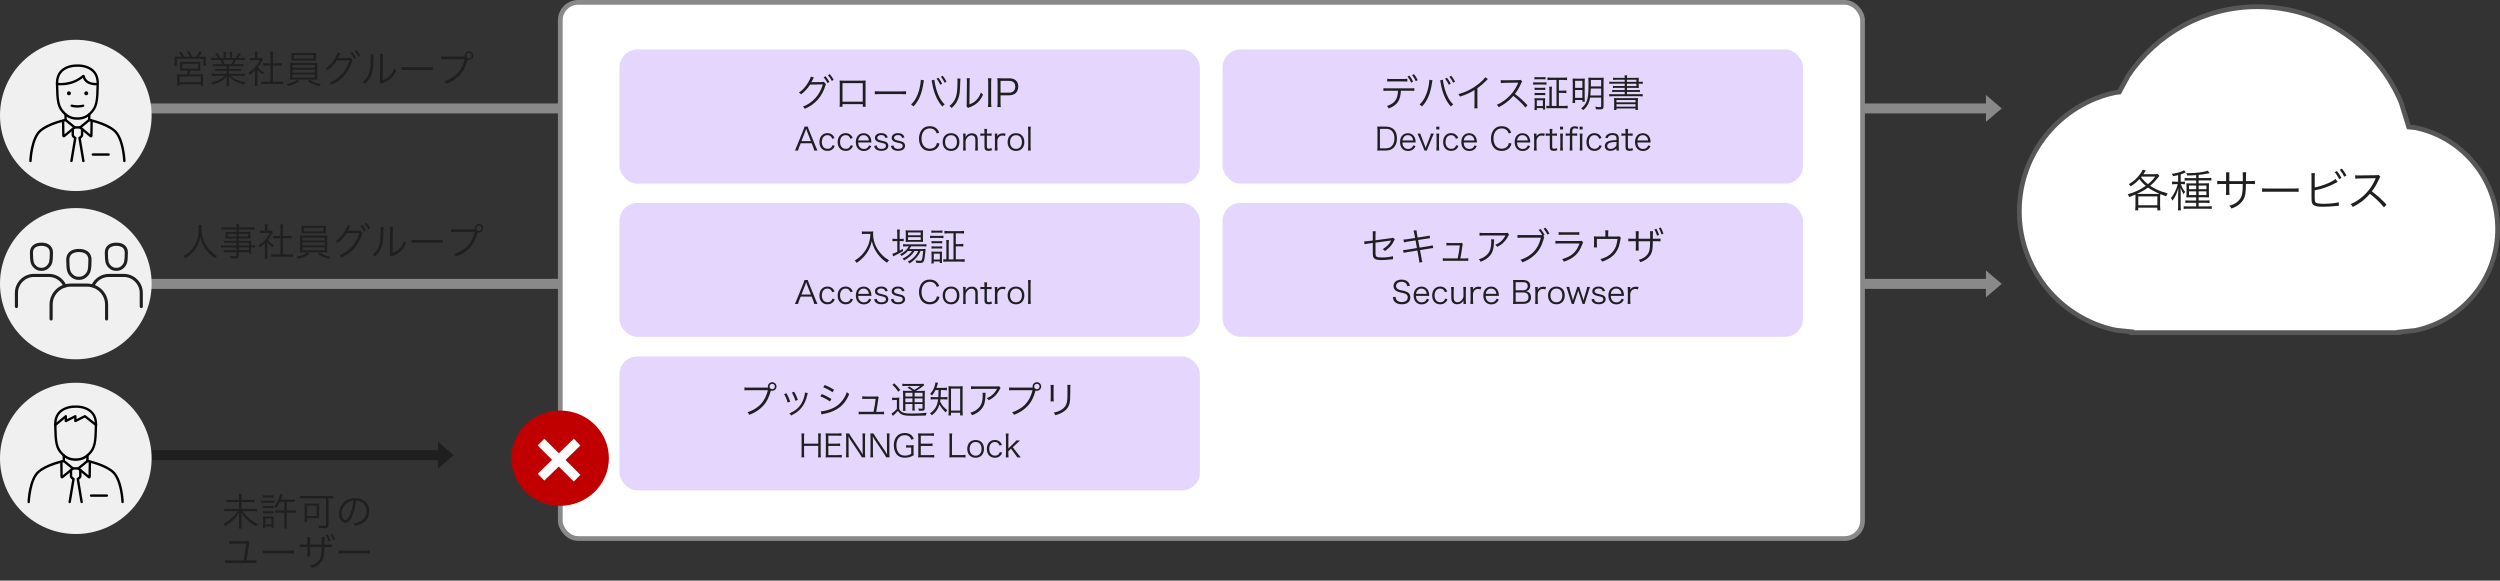 <?xml version="1.0" encoding="UTF-8"?><svg id="_レイヤー_2" xmlns="http://www.w3.org/2000/svg" viewBox="0 0 793.41 184.26"><rect x="0" y="0" width="793.41" height="184.26" fill="#333333" stroke="none"/><defs><style>.cls-1{stroke:#575757;}.cls-1,.cls-2,.cls-3{fill:none;stroke-miterlimit:8;}.cls-1,.cls-3{stroke-width:1.5px;}.cls-4,.cls-5,.cls-6,.cls-7,.cls-8{fill-rule:evenodd;}.cls-4,.cls-9{fill:#fff;}.cls-5{fill:#c00000;}.cls-6{fill:#f0f0f0;}.cls-7,.cls-10{fill:#1f1f1f;}.cls-2{stroke:#fff;stroke-width:3px;}.cls-3{stroke:#898989;}.cls-11{fill:#e5d6fd;}.cls-8{fill:#898989;}</style></defs><g id="_レイヤー_2-2"><polygon class="cls-8" points="34.32 88.51 630.27 88.51 630.27 85.83 635.28 90.09 630.27 94.35 630.27 91.67 34.32 91.67 34.32 88.51 34.32 88.51"/><polygon class="cls-8" points="34.32 32.83 630.27 32.83 630.27 30.15 635.28 34.41 630.27 38.67 630.27 35.99 34.32 35.99 34.32 32.83 34.32 32.83"/><path class="cls-6" d="M0,36.63C0,23.38,10.77,12.63,24.06,12.63s24.06,10.75,24.06,24-10.77,24-24.06,24S0,49.88,0,36.63h0Z"/><polygon class="cls-7" points="36.12 142.87 138.99 142.87 138.99 140.19 144 144.45 138.99 148.71 138.99 146.03 36.12 146.03 36.12 142.87 36.12 142.87"/><path class="cls-6" d="M0,145.47c0-13.25,10.77-24,24.06-24s24.06,10.75,24.06,24-10.77,24-24.06,24S0,158.72,0,145.47h0Z"/><path class="cls-10" d="M57.69,18.01c-.28-.53-.48-.83-.91-1.34l.72-.21c.44.58.66.91,1,1.55h1.68c-.23-.59-.47-1.06-.8-1.55l.74-.17c.34.59.59,1.08.85,1.71h1.26c.47-.61.7-.98,1.03-1.7l.77.28c-.38.63-.59.95-.96,1.43h.97c.64,0,.95-.01,1.33-.05-.04.28-.05.54-.05,1.01v.98c0,.35.01.58.06.86h-.82v-2.16h-8.37v2.16h-.8c.04-.28.06-.56.06-.85v-1c0-.42-.01-.64-.05-1.01.4.04.72.05,1.32.05h.97ZM58.41,22.42c-.74,0-.92.01-1.28.05.04-.29.05-.52.05-.96v-1.04c0-.42-.01-.67-.05-.9.36.04.68.05,1.16.05h4.16c.48,0,.79-.01,1.15-.05-.02.21-.04.44-.04.91v1.03c0,.52.01.68.05.96-.43-.04-.68-.05-1.28-.05h-1.8c-.17.41-.37.8-.58,1.18h3.43c.53,0,.82-.01,1.14-.05-.05.32-.06.59-.06,1.13v1.38c0,.49.01.82.07,1.16h-.82v-.49h-6.72v.48h-.82c.05-.37.07-.73.07-1.15v-1.38c0-.52-.01-.79-.06-1.13.32.04.62.05,1.15.05h1.82c.22-.35.41-.74.58-1.18h-1.34ZM57.01,26.06h6.72v-1.8h-6.72v1.8ZM57.91,21.8h4.93v-1.56h-4.93v1.56Z"/><path class="cls-10" d="M68.81,21c-.59,0-.91.01-1.28.06v-.74c.34.05.66.06,1.28.06h1.74c-.17-.47-.35-.88-.64-1.36h-1.51c-.6,0-1.01.02-1.35.06v-.77c.35.05.72.07,1.33.07h.83c-.24-.42-.52-.78-.98-1.27l.68-.32c.54.65.74.96,1.07,1.6h1.01v-.92c0-.41-.02-.74-.07-1.01h.82c-.04.24-.05.52-.05,1v.94h1.27v-.94c0-.44-.01-.77-.05-1h.82c-.05.25-.07.59-.07,1.01v.92h1.15c.52-.74.71-1.08.95-1.66l.73.31c-.36.61-.47.76-.9,1.34h.72c.62,0,1.01-.02,1.34-.07v.77c-.35-.04-.76-.06-1.35-.06h-1.42c-.29.66-.43.97-.65,1.36h1.7c.62,0,.95-.01,1.29-.06v.74c-.37-.05-.7-.06-1.29-.06h-3.26v.88h2.52c.6,0,.97-.01,1.3-.06v.73c-.36-.05-.7-.06-1.3-.06h-2.52v.92h3.63c.68,0,1.04-.02,1.37-.07v.78c-.42-.05-.83-.07-1.35-.07h-3.14c1.03.97,2.73,1.71,4.76,2.08-.22.26-.32.42-.47.74-1.56-.47-2.11-.67-2.94-1.13-.72-.4-1.3-.84-1.91-1.46.04.54.05.76.05,1.02v.8c0,.52.02.89.07,1.25h-.86c.06-.38.07-.76.07-1.26v-.79c0-.28.01-.54.05-1.01-1.18,1.22-2.31,1.87-4.51,2.58-.16-.31-.28-.47-.49-.7,1.98-.44,3.26-1.05,4.45-2.12h-2.94c-.54,0-.94.02-1.36.07v-.78c.34.05.7.07,1.36.07h3.44v-.92h-2.37c-.59,0-.94.01-1.28.06v-.73c.34.05.71.06,1.28.06h2.37v-.88h-3.13ZM73.44,20.37c.26-.44.42-.78.61-1.36h-3.33c.28.58.37.79.56,1.36h2.16Z"/><path class="cls-10" d="M81.67,26.1c0,.5.02.85.07,1.17h-.89c.05-.35.07-.68.07-1.19v-3.73c-.59.59-.91.86-1.65,1.42-.13-.29-.23-.43-.44-.67.84-.53,1.5-1.07,2.16-1.77.62-.67,1.02-1.26,1.49-2.23h-2.24c-.36,0-.62.01-.96.05v-.79c.32.04.59.05.94.05h.71v-1.12c0-.35-.02-.66-.06-.92h.9c-.05.25-.07.56-.07.94v1.1h.7c.36,0,.55-.01.7-.04l.37.42c-.08.13-.16.26-.29.52-.36.73-.76,1.34-1.32,2.04.61.71,1.1,1.13,1.93,1.63-.18.23-.29.39-.41.66-.76-.53-1.2-.92-1.69-1.51v3.98ZM85.83,17.49c0-.41-.02-.64-.08-1.09h.95c-.07.42-.08.68-.08,1.09v2.59h1.57c.52,0,.84-.02,1.18-.07v.84c-.37-.04-.76-.06-1.18-.06h-1.57v5.12h1.9c.62,0,.98-.02,1.3-.07v.9c-.4-.06-.77-.08-1.3-.08h-4.32c-.53,0-.9.02-1.28.08v-.9c.31.05.67.07,1.3.07h1.63v-5.12h-1.19c-.41,0-.8.02-1.18.06v-.84c.31.05.67.07,1.18.07h1.19v-2.59Z"/><path class="cls-10" d="M94.98,25.77c-.62.46-1.03.68-1.73.98-.43.19-.74.29-1.83.61-.18-.32-.28-.44-.54-.7,1.49-.25,2.66-.72,3.47-1.38l.64.48ZM92.07,21.23c0-.62-.01-.98-.05-1.31.36.04.74.05,1.36.05h6c.6,0,1-.01,1.35-.05-.04.3-.05.67-.05,1.31v3.44s.01.2.01.2c0,.08.01.18.04.41-.37-.04-.72-.05-1.35-.05h-6c-.64,0-.97.01-1.36.05q.04-.26.05-1.26v-2.79ZM100.25,18.4c0,.35.01.58.05.84-.36-.02-.8-.04-1.35-.04h-5.12c-.55,0-.98.01-1.34.04.04-.29.05-.5.05-.84v-.76c0-.34-.01-.53-.05-.86.37.05.68.06,1.37.06h5.08c.68,0,.98-.01,1.37-.06-.04.3-.05.49-.05.86v.76ZM92.81,21.52h7.12v-.91h-7.12v.91ZM92.81,23.06h7.12v-.94h-7.12v.94ZM92.81,24.62h7.12v-.96h-7.12v.96ZM93.28,17.48v1.12h6.2v-1.12h-6.2ZM98.28,25.28c.96.68,2.11,1.14,3.57,1.43-.23.22-.38.42-.52.67-1.83-.53-2.48-.81-3.63-1.63l.58-.47Z"/><path class="cls-10" d="M108.06,16.92c-.11.16-.12.17-.26.49-.3.61-.43.89-.55,1.06.1-.02.2-.04.43-.04l2.9-.05c.42-.01.46-.01.62-.08l.72.76c-.1.13-.11.16-.2.47-1.1,3.53-3.19,5.88-6.52,7.36-.18-.32-.3-.48-.6-.71,3.12-1.2,5.37-3.72,6.3-7.04l-4.04.06c-.66,1.09-1.8,2.35-2.87,3.12-.2-.29-.32-.41-.67-.61,1.18-.74,2.13-1.8,3.01-3.3.48-.83.73-1.43.76-1.74l.98.25ZM111.77,16.53c.59.7.85,1.09,1.22,1.81l-.6.36c-.3-.62-.84-1.45-1.22-1.85l.6-.32ZM113.11,15.86c.6.73.8,1.04,1.24,1.82l-.6.35c-.29-.6-.72-1.26-1.22-1.84l.59-.34Z"/><path class="cls-10" d="M118.6,17.29q-.05.3-.07,1.03c-.1,3.25-.19,4.14-.65,5.35-.41,1.12-.98,1.92-2.07,2.96-.24-.31-.36-.42-.72-.65.98-.78,1.63-1.64,2.03-2.76.37-1.04.54-2.62.54-5.15,0-.43-.01-.58-.05-.85l1,.06ZM121.58,17.16c-.06.29-.07.5-.07,1.06l-.07,7.24c1-.37,1.61-.76,2.23-1.39.66-.68,1.13-1.48,1.42-2.4.25.32.35.43.67.7-.59,1.38-1.38,2.38-2.41,3.08-.53.36-1.01.6-1.71.88q-.22.08-.38.14c-.14.06-.17.07-.28.13l-.48-.55c.07-.21.08-.3.08-.82l.07-7.02q0-.78-.05-1.07h.98Z"/><path class="cls-10" d="M127.42,21.27c.35.06.67.07,1.49.07h6.97c.89,0,1.08-.01,1.45-.06v.97c-.38-.04-.66-.05-1.46-.05h-6.96c-.88,0-1.13.01-1.49.05v-.98Z"/><path class="cls-10" d="M147.53,17.98c-.04-.13-.05-.24-.05-.35,0-.76.61-1.37,1.37-1.37s1.36.61,1.36,1.36-.61,1.37-1.37,1.37c-.13,0-.25-.01-.42-.06t-.02.07c-.59,2.13-1.36,3.63-2.45,4.77-1.25,1.31-2.6,2.18-4.37,2.84-.17-.37-.3-.54-.59-.83,1.61-.44,3.31-1.5,4.39-2.72.98-1.12,1.68-2.52,2.1-4.27h-6.1c-.7,0-.98.02-1.34.07v-.96c.43.06.71.07,1.35.07h6.14ZM147.99,17.63c0,.48.38.86.86.86s.85-.38.85-.86-.38-.85-.85-.85-.86.38-.86.85Z"/><path class="cls-10" d="M64,71.36c-.04.21-.06.68-.06,1.07,0,.71.12,1.93.26,2.6.2.96.85,2.38,1.55,3.36.48.67,1.13,1.35,1.78,1.89.38.32.7.53,1.39.94-.29.26-.42.41-.62.76-1.46-1-2.33-1.84-3.18-3.07-.74-1.09-1.2-2.21-1.56-3.81-.22,1.14-.42,1.79-.83,2.67-.42.92-.95,1.69-1.72,2.46-.67.7-1.16,1.09-2.21,1.75-.2-.32-.35-.48-.65-.71,1.21-.67,1.75-1.07,2.45-1.81,1.67-1.79,2.48-4.09,2.48-7.04,0-.5-.01-.74-.05-1.06h.96Z"/><path class="cls-10" d="M75.06,77.06h-2.82c-.49,0-.78.01-1.13.06v-.74c.3.05.59.06,1.15.06h2.79v-.78h-2.51c-.4,0-.72.01-.98.05.04-.28.05-.49.05-.8v-.53c0-.32-.01-.52-.05-.82.31.04.58.05,1,.05h2.49v-.79h-3.48c-.55,0-.98.02-1.34.07v-.79c.32.05.67.07,1.37.07h3.45c0-.59-.01-.77-.07-1.08h.88c-.07.3-.08.47-.08,1.08h3.67c.7,0,1.06-.02,1.38-.07v.79c-.4-.05-.79-.07-1.36-.07h-3.69v.79h2.76c.42,0,.68-.01.98-.05-.04.3-.05.48-.05.82v.53c0,.34.01.5.05.8-.26-.04-.59-.05-.97-.05h-2.77v.78h2.61c.7,0,1.02-.01,1.34-.05-.02.25-.04.48-.04,1v.5c.68,0,1.01-.01,1.27-.07v.76c-.3-.05-.64-.06-1.27-.06v.78c0,.59.02.91.07,1.2h-.78v-.49h-3.21v1c0,.83-.24,1-1.4,1-.25,0-.47-.01-1.14-.05-.02-.3-.07-.46-.2-.75.61.08,1.03.12,1.49.12.43,0,.54-.06.54-.32v-.98h-2.89c-.55,0-.8.01-1.18.06v-.74c.34.05.58.06,1.15.06h2.91v-.86h-3.6c-.66,0-.98.01-1.31.06v-.76c.29.05.62.07,1.31.07h3.6v-.83ZM72.34,74.19v.89h2.72v-.89h-2.72ZM75.78,75.08h2.97v-.89h-2.97v.89ZM79,77.88v-.83h-3.21v.83h3.21ZM75.78,79.37h3.21v-.86h-3.21v.86Z"/><path class="cls-10" d="M84.82,80.92c0,.5.02.85.07,1.17h-.89c.05-.35.07-.68.07-1.19v-3.73c-.59.59-.91.86-1.65,1.42-.13-.29-.23-.43-.44-.67.84-.53,1.5-1.07,2.16-1.77.62-.67,1.02-1.26,1.49-2.23h-2.24c-.36,0-.62.01-.96.05v-.79c.32.04.59.05.94.05h.71v-1.12c0-.35-.02-.66-.06-.92h.9c-.05.25-.07.56-.07.94v1.1h.7c.36,0,.55-.01.7-.04l.37.42c-.08.13-.16.26-.29.52-.36.73-.76,1.34-1.32,2.04.61.71,1.1,1.13,1.93,1.63-.18.23-.29.39-.41.66-.76-.53-1.2-.92-1.69-1.51v3.98ZM88.98,72.31c0-.41-.02-.64-.08-1.09h.95c-.07.42-.08.68-.08,1.09v2.59h1.57c.52,0,.84-.02,1.18-.07v.84c-.37-.04-.76-.06-1.18-.06h-1.57v5.12h1.9c.62,0,.98-.02,1.3-.07v.9c-.4-.06-.77-.08-1.3-.08h-4.32c-.53,0-.9.02-1.28.08v-.9c.31.05.67.07,1.3.07h1.63v-5.12h-1.19c-.41,0-.8.02-1.18.06v-.84c.31.05.67.07,1.18.07h1.19v-2.59Z"/><path class="cls-10" d="M98.14,80.58c-.62.46-1.03.68-1.73.98-.43.19-.74.29-1.83.61-.18-.32-.28-.44-.54-.7,1.49-.25,2.66-.72,3.47-1.38l.64.48ZM95.23,76.05c0-.62-.01-.98-.05-1.31.36.04.74.05,1.36.05h6c.6,0,1-.01,1.35-.05-.04.3-.05.67-.05,1.31v3.44s.01.2.01.2c0,.08.01.18.04.41-.37-.04-.72-.05-1.35-.05h-6c-.64,0-.97.01-1.36.05q.04-.26.05-1.26v-2.79ZM103.41,73.22c0,.35.01.58.05.84-.36-.02-.8-.04-1.35-.04h-5.12c-.55,0-.98.01-1.34.04.04-.29.05-.5.05-.84v-.76c0-.34-.01-.53-.05-.86.37.05.68.06,1.37.06h5.08c.68,0,.98-.01,1.37-.06-.04.3-.05.49-.05.86v.76ZM95.97,76.34h7.12v-.91h-7.12v.91ZM95.97,77.87h7.12v-.94h-7.12v.94ZM95.97,79.43h7.12v-.96h-7.12v.96ZM96.44,72.29v1.12h6.2v-1.12h-6.2ZM101.44,80.09c.96.68,2.11,1.14,3.57,1.43-.23.22-.38.42-.52.67-1.83-.53-2.48-.81-3.63-1.63l.58-.47Z"/><path class="cls-10" d="M111.22,71.73c-.11.16-.12.17-.26.49-.3.61-.43.89-.55,1.06.1-.02.2-.04.43-.04l2.9-.05c.42-.01.46-.01.62-.08l.72.76c-.1.13-.11.16-.2.47-1.1,3.53-3.19,5.88-6.52,7.36-.18-.32-.3-.48-.6-.71,3.12-1.2,5.37-3.72,6.3-7.04l-4.04.06c-.66,1.09-1.8,2.35-2.87,3.12-.2-.29-.32-.41-.67-.61,1.18-.74,2.13-1.8,3.01-3.3.48-.83.73-1.43.76-1.74l.98.25ZM114.93,71.35c.59.7.85,1.09,1.22,1.81l-.6.36c-.3-.62-.84-1.45-1.22-1.85l.6-.32ZM116.27,70.67c.6.73.8,1.04,1.24,1.82l-.6.35c-.29-.6-.72-1.26-1.22-1.84l.59-.34Z"/><path class="cls-10" d="M121.76,72.1q-.05.3-.07,1.03c-.1,3.25-.19,4.14-.65,5.35-.41,1.12-.98,1.92-2.07,2.96-.24-.31-.36-.42-.72-.65.98-.78,1.63-1.64,2.03-2.76.37-1.04.54-2.62.54-5.15,0-.43-.01-.58-.05-.85l1,.06ZM124.73,71.97c-.06.29-.07.5-.07,1.06l-.07,7.24c1-.37,1.61-.76,2.23-1.39.66-.68,1.13-1.48,1.42-2.4.25.32.35.43.67.7-.59,1.38-1.38,2.38-2.41,3.08-.53.36-1.01.6-1.71.88q-.22.08-.38.14c-.14.06-.17.07-.28.13l-.48-.55c.07-.21.08-.3.08-.82l.07-7.02q0-.78-.05-1.07h.98Z"/><path class="cls-10" d="M130.58,76.08c.35.06.67.07,1.49.07h6.97c.89,0,1.08-.01,1.45-.06v.97c-.38-.04-.66-.05-1.46-.05h-6.96c-.88,0-1.13.01-1.49.05v-.98Z"/><path class="cls-10" d="M150.69,72.8c-.04-.13-.05-.24-.05-.35,0-.76.61-1.37,1.37-1.37s1.36.61,1.36,1.36-.61,1.37-1.37,1.37c-.13,0-.25-.01-.42-.06t-.02.07c-.59,2.13-1.36,3.63-2.45,4.77-1.25,1.31-2.6,2.18-4.37,2.84-.17-.37-.3-.54-.59-.83,1.61-.44,3.31-1.5,4.39-2.72.98-1.12,1.68-2.52,2.1-4.27h-6.1c-.7,0-.98.02-1.34.07v-.96c.43.06.71.07,1.35.07h6.14ZM151.14,72.44c0,.48.38.86.86.86s.85-.38.85-.86-.38-.85-.85-.85-.86.38-.86.85Z"/><path class="cls-10" d="M79.5,158.63c.66,0,1.01-.02,1.34-.08v.86c-.37-.05-.74-.07-1.33-.07h-2.87v2.16h3.59c.62,0,1.01-.02,1.34-.08v.86c-.37-.05-.77-.07-1.34-.07h-3.26c1.26,1.82,2.81,3.13,4.87,4.1-.3.35-.38.47-.53.74-1.2-.67-1.94-1.2-2.78-1.99-.8-.76-1.2-1.26-1.93-2.43.04.7.05,1,.05,1.29v2.61c0,.5.02.83.08,1.19h-.94c.06-.35.08-.68.08-1.19v-2.59c0-.37.01-.58.05-1.29-.62,1.01-1.03,1.52-1.74,2.22-.88.86-1.68,1.48-2.77,2.11-.18-.29-.31-.47-.54-.68,1.97-1.03,3.54-2.4,4.68-4.09h-3.01c-.48,0-.89.02-1.32.07v-.86c.43.06.77.08,1.32.08h3.33v-2.16h-2.65c-.5,0-.88.02-1.32.07v-.86c.43.06.76.08,1.32.08h2.65v-.85c0-.4-.02-.67-.07-.98h.91c-.06.29-.07.49-.07.98v.85h2.85Z"/><path class="cls-10" d="M82.9,158.85c.28.05.5.06.96.06h2.36c.49,0,.71-.01.96-.06v.78c-.24-.04-.43-.05-.88-.05h-2.45c-.43,0-.67.01-.96.05v-.78ZM83.36,157.18c.29.05.49.06.92.06h1.63c.42,0,.62-.01.92-.06v.76c-.3-.04-.54-.05-.92-.05h-1.63c-.38,0-.64.01-.92.05v-.76ZM83.42,160.54c.25.04.43.05.86.05h1.68c.43,0,.6-.01.85-.05v.74c-.28-.04-.47-.05-.85-.05h-1.68c-.4,0-.6.01-.86.05v-.74ZM83.42,162.2c.25.04.43.05.86.05h1.68c.42,0,.61-.01.85-.05v.74c-.29-.04-.47-.05-.85-.05h-1.68c-.4,0-.61.01-.86.05v-.74ZM83.42,167.67c.05-.34.07-.68.07-1.16v-1.62c0-.42-.01-.66-.06-1.01.29.04.62.05.96.05h1.58c.52,0,.66,0,.9-.04-.02.26-.04.53-.04.95v1.67c0,.35.01.61.06,1h-.74v-.48h-1.97v.65h-.77ZM84.19,166.4h1.97v-1.85h-1.97v1.85ZM88.82,159.25c-.37.82-.62,1.25-1.16,2-.2-.22-.41-.36-.64-.48.74-.89,1.22-1.77,1.57-2.91.16-.47.24-.83.28-1.14l.84.2c-.02.12-.04.13-.12.36,0,.01-.06.18-.13.38-.08.25-.14.42-.34.9h3.26c.52,0,.88-.02,1.21-.07v.83c-.32-.05-.7-.07-1.2-.07h-1.4v2.75h1.69c.52,0,.89-.02,1.21-.07v.84c-.35-.05-.72-.07-1.21-.07h-1.69v3.73c0,.49.02.9.1,1.31h-.94c.06-.43.08-.8.08-1.31v-3.73h-1.68c-.48,0-.82.02-1.21.07v-.84c.31.05.67.07,1.15.07h1.74v-2.75h-1.42Z"/><path class="cls-10" d="M96.45,158.13c-.48,0-.89.02-1.26.07v-.85c.35.05.74.07,1.26.07h8.04c.5,0,.91-.02,1.27-.07v.85c-.36-.05-.78-.07-1.25-.07h-.24v8.53c0,.78-.28.96-1.44.96-.41,0-.95-.02-1.6-.06-.02-.29-.08-.53-.19-.82.7.1,1.39.14,1.9.14.44,0,.54-.06.54-.33v-8.42h-7.03ZM101.27,163.61c0,.4.01.64.05.89-.24-.02-.66-.04-1.01-.04h-2.84v1.09h-.85c.05-.32.07-.64.07-.96v-3.79c0-.47-.01-.74-.06-1.04.31.04.6.05,1.12.05h2.46c.52,0,.8-.01,1.13-.05-.05.3-.06.52-.06,1.01v2.84ZM97.47,163.78h3.02v-3.29h-3.02v3.29Z"/><path class="cls-10" d="M111.86,163.63c-.7,1.58-1.4,2.3-2.27,2.3-1.14,0-1.99-1.25-1.99-2.93,0-1.22.46-2.41,1.26-3.31.96-1.06,2.27-1.59,3.87-1.59,1.34,0,2.52.42,3.3,1.19.76.73,1.16,1.78,1.16,2.93,0,1.86-1.01,3.39-2.75,4.14-.54.23-1,.37-1.82.55-.12-.4-.19-.52-.42-.8.88-.14,1.44-.3,2-.56,1.32-.6,2.12-1.88,2.12-3.36,0-1.37-.7-2.47-1.91-3.01-.44-.19-.79-.28-1.39-.3-.18,1.67-.64,3.5-1.18,4.76ZM110.38,159.45c-1.21.73-1.95,2.09-1.95,3.57,0,1.15.5,2.04,1.15,2.04.5,0,.98-.56,1.5-1.74.49-1.13.94-2.9,1.09-4.44-.72.06-1.24.23-1.79.56Z"/><path class="cls-10" d="M79.98,177.84c.7,0,.98-.01,1.4-.08v.96c-.41-.05-.74-.06-1.39-.06h-7.21c-.65,0-.98.01-1.39.06v-.96c.42.07.71.08,1.4.08h4.51c.31-1.38.67-3.55.85-5.28h-4.07c-.59,0-.92.01-1.32.06v-.94c.4.07.66.08,1.33.08h3.87c.43,0,.58-.02.8-.11l.47.42c-.11.2-.16.4-.22.91-.25,1.82-.48,3.17-.8,4.84h1.75Z"/><path class="cls-10" d="M83.43,174.68c.35.06.67.07,1.49.07h6.97c.89,0,1.08-.01,1.45-.06v.97c-.38-.04-.66-.05-1.46-.05h-6.96c-.88,0-1.13.01-1.49.05v-.98Z"/><path class="cls-10" d="M102.1,172.83v-1.18c0-.84,0-.95-.04-1.22h.94c-.04.33-.04.35-.05,1.14v1.26h1.03c.76,0,1-.01,1.4-.07v.91c-.38-.05-.62-.06-1.39-.06h-1.06c-.01,2.31-.14,3.2-.59,4.07-.65,1.2-1.73,2.04-3.35,2.59-.14-.31-.26-.49-.54-.75,1.57-.4,2.78-1.33,3.26-2.54.26-.72.34-1.44.36-3.36h-3.65v2c0,.53.01.7.05.97h-.97c.04-.25.05-.37.05-1.01v-1.97h-1.01c-.77,0-1.01.01-1.39.06v-.91c.41.06.65.07,1.4.07h1v-1.39c0-.64-.01-.74-.05-1.01h.97c-.04.29-.05.44-.05.97v1.43h3.66ZM104.09,169.67c.38.7.58,1.12.85,1.97l-.64.22c-.29-.89-.53-1.46-.85-2l.64-.18ZM105.47,169.28c.36.62.66,1.31.85,1.95l-.62.22c-.23-.73-.55-1.5-.84-1.97l.61-.2Z"/><path class="cls-10" d="M107.43,174.68c.35.06.67.07,1.49.07h6.97c.89,0,1.08-.01,1.45-.06v.97c-.38-.04-.66-.05-1.46-.05h-6.96c-.88,0-1.13.01-1.49.05v-.98Z"/><path class="cls-4" d="M716.43,2.13c20.49,0,38.07,12.51,45.58,30.33l2.43,7.84,2.09.21c14.91,3.06,26.13,16.31,26.13,32.18s-11.22,29.12-26.13,32.18l-5.23.53v.17h-82.08s0,0,0,0h-2.63v-.27l-5.1-.52c-17.48-3.59-30.63-19.12-30.63-37.72s13.15-34.13,30.63-37.72l1.1-.11,2.82-5.21c8.89-13.21,23.95-21.89,41.02-21.89h0Z"/><path class="cls-1" d="M716.43,2.13c20.49,0,38.07,12.51,45.58,30.33l2.43,7.84,2.09.21c14.91,3.06,26.13,16.31,26.13,32.18s-11.22,29.12-26.13,32.18l-5.23.53v.17h-82.08s0,0,0,0h-2.63v-.27l-5.1-.52c-17.48-3.59-30.63-19.12-30.63-37.72s13.15-34.13,30.63-37.72l1.1-.11,2.82-5.21c8.89-13.21,23.95-21.89,41.02-21.89h0Z"/><path class="cls-10" d="M677.73,62.62c0-.32-.01-.53-.04-.88-.79.35-1.07.46-1.98.79-.14-.42-.2-.53-.45-.86,2.32-.67,4.06-1.49,5.73-2.7-.83-.67-1.35-1.24-2.01-2.15-.86.95-1.64,1.61-2.78,2.32-.2-.31-.34-.48-.6-.69,1.52-.88,2.54-1.78,3.58-3.19.44-.58.7-1.01.86-1.42l.97.27-.8,1.18h3.28c.58,0,.96-.01,1.32-.07l.49.63c-.13.15-.21.25-.41.5-.8,1.02-1.47,1.74-2.5,2.61.73.48,1.17.73,1.85,1.07,1.25.6,2.11.91,3.69,1.33-.2.29-.34.58-.43.93-.97-.32-1.36-.46-1.9-.69-.04.32-.06.6-.06,1.01v2.89c0,.45.03.83.08,1.25h-.97v-.84h-6.05v.84h-.97c.06-.45.08-.83.08-1.25v-2.89ZM684.61,61.54c.32,0,.52,0,.77-.03-1.6-.69-2.64-1.25-3.68-1.99-1.21.87-1.88,1.26-3.54,2.01.22.01.32.01.51.01h5.94ZM678.62,65.14h6.05v-2.82h-6.05v2.82ZM679.63,56.05q-.06.08-.13.17c.73.97,1.29,1.54,2.18,2.23.93-.74,1.45-1.28,2.33-2.4h-4.38Z"/><path class="cls-10" d="M691.27,55.58c-.62.15-.94.21-1.63.34-.13-.34-.21-.5-.39-.76,1.53-.2,2.5-.45,3.41-.87.22-.1.34-.15.48-.27l.56.7c-.2.08-.21.08-.48.2-.42.17-.8.31-1.14.42v2.34h.41c.43,0,.69-.01.94-.06v.87c-.27-.04-.55-.06-.94-.06h-.38c.46,1.21.74,1.71,1.38,2.47-.32.41-.34.43-.49.74-.46-.74-.7-1.26-.98-2.13.03.46.03.6.04,1.08,0,.24.01.44.01.56.01.27.01.45.01.53v3.48c0,.7.01,1.12.08,1.6h-.98c.06-.49.08-.94.08-1.6v-3.23c0-.65.03-1.67.07-2.26-.44,1.67-.97,2.81-1.85,3.99-.16-.34-.28-.53-.52-.77.98-1.19,1.8-2.88,2.18-4.46h-.69c-.39,0-.74.03-1.11.07v-.9c.35.04.69.07,1.12.07h.8v-2.11ZM696.98,55.58c-.93.07-1.68.11-2.81.13-.1-.31-.17-.48-.35-.76.35.01.62.01.79.01,2.16,0,5.03-.37,6.04-.79l.63.76q-.1.01-.58.13c-.76.17-1.85.34-2.93.45v1.01h2.68c.59,0,.97-.03,1.36-.08v.88c-.39-.06-.79-.07-1.31-.07h-2.74v.94h2.02c.58,0,.91-.01,1.28-.04-.04.32-.04.49-.04,1.18v1.99c0,.74.01,1.02.04,1.33-.35-.03-.67-.04-1.26-.04h-2.04v1.01h2.09c.7,0,1.05-.01,1.38-.07v.87c-.43-.04-.87-.07-1.39-.07h-2.08v1.15h2.74c.62,0,1.04-.03,1.43-.08v.9c-.41-.06-.8-.08-1.46-.08h-5.99c-.7,0-1.09.01-1.46.07v-.87c.35.06.74.07,1.46.07h2.5v-1.15h-2.06c-.63,0-.96.01-1.35.06v-.84c.37.04.67.06,1.33.06h2.08v-1.01h-1.85c-.58,0-.95.01-1.25.04.03-.45.04-.8.04-1.33v-1.99c0-.55-.01-.81-.04-1.18.37.03.72.04,1.32.04h1.78v-.94h-2.32c-.59,0-1.02.01-1.33.06v-.86c.39.06.79.07,1.33.07h2.32v-.94ZM694.71,58.89v1.15h2.27v-1.15h-2.27ZM694.71,60.73v1.18h2.27v-1.18h-2.27ZM697.77,60.04h2.47v-1.15h-2.47v1.15ZM697.77,61.91h2.47v-1.18h-2.47v1.18Z"/><path class="cls-10" d="M711.79,57.46v-1.36c0-1,0-1.11-.04-1.42h1.1q-.04.37-.06,1.31v1.47h1.21c.83,0,1.14-.01,1.64-.08v1.07c-.48-.06-.88-.07-1.63-.07h-1.24c-.03,2.85-.17,3.75-.69,4.76-.49.93-1.28,1.73-2.29,2.32-.49.27-.86.44-1.63.72-.18-.39-.29-.55-.63-.88,1.22-.35,1.94-.72,2.68-1.38.98-.88,1.38-1.81,1.5-3.51.03-.45.04-.88.06-2.02h-4.27v2.34c0,.6.01.79.06,1.14h-1.14c.04-.31.06-.58.06-1.18v-2.3h-1.18c-.74,0-1.15.01-1.63.07v-1.07c.5.07.81.08,1.64.08h1.17v-1.61c0-.6-.01-.86-.06-1.18h1.14c-.06.38-.06.49-.06,1.14v1.66h4.28Z"/><path class="cls-10" d="M717.9,59.75c.41.07.79.08,1.74.08h8.16c1.04,0,1.26-.01,1.7-.07v1.14c-.45-.04-.77-.06-1.71-.06h-8.14c-1.02,0-1.32.01-1.74.06v-1.15Z"/><path class="cls-10" d="M734.61,59.49c2.22-.38,5.64-1.77,6.58-2.7l.72.95c-.21.1-.28.13-.6.29-2.09,1.15-4.34,1.95-6.7,2.37v2.13s-.01.1-.01.16c0,.98.06,1.31.29,1.54.18.2.49.29,1.07.37.44.06,1.09.08,1.66.08.87,0,2.12-.08,3.21-.22.6-.07.87-.13,1.39-.28l.08,1.12c-.21.01-.25.01-.46.04h-.18s-.67.08-.67.08c-.9.1-2.75.2-3.72.2-1.66,0-2.58-.17-3.07-.58-.34-.28-.51-.69-.58-1.35-.01-.22-.03-.51-.03-1.1v-6.47c0-.62-.01-.84-.06-1.17h1.15c-.06.34-.07.56-.07,1.18v3.33ZM741.64,54.27c.63.76,1.02,1.35,1.45,2.18l-.7.42c-.35-.74-1.03-1.8-1.45-2.23l.7-.36ZM743.23,53.5c.63.77.98,1.31,1.46,2.19l-.72.39c-.29-.66-.88-1.56-1.43-2.2l.69-.38Z"/><path class="cls-10" d="M756.61,65.84c-1.11-1.42-2.7-2.95-4.49-4.34-.98,1.12-1.67,1.77-2.68,2.51-.97.7-1.71,1.17-2.75,1.68-.22-.42-.34-.58-.69-.93,1.08-.44,1.77-.81,2.85-1.61,2.25-1.66,3.99-3.88,5.01-6.33.03-.08.04-.1.07-.17.03-.04.03-.06.04-.1-.13.01-.17.01-.34.01l-4.69.07c-.63.01-1.04.04-1.45.11l-.03-1.14c.38.06.63.07,1.11.07h.37l5.01-.06c.49-.01.66-.03.9-.11l.59.6c-.14.17-.24.34-.39.69-.79,1.74-1.45,2.85-2.32,3.93,1.84,1.4,3.07,2.51,4.67,4.21l-.8.88Z"/><path class="cls-6" d="M0,90.03c0-13.25,10.77-24,24.06-24s24.06,10.75,24.06,24-10.77,24-24.06,24S0,103.28,0,90.03h0Z"/><path class="cls-10" d="M13.15,85.97c-1.16,0-1.82-.44-2.3-.88-1.28-1.13-1.31-2.29-1.36-4.82-.02-.96.26-1.73.86-2.31,1.08-1.03,2.76-.95,2.83-.95.01,0,1.7-.09,2.78.95.59.57.88,1.34.86,2.31-.05,2.53-.08,3.68-1.36,4.82-.49.43-1.14.88-2.3.88h-.01ZM13.07,78.02c-.34,0-1.39.05-2.05.68-.38.38-.57.88-.55,1.57.05,2.52.11,3.29,1.03,4.1.34.3.77.63,1.64.63s1.3-.32,1.64-.63c.92-.82.98-1.58,1.03-4.1.01-.68-.17-1.19-.55-1.57-.76-.74-2.08-.68-2.09-.68h-.11Z"/><path class="cls-10" d="M5.22,97.78c-.27,0-.5-.22-.5-.49v-4.33c0-3.33,2.72-6.05,6.06-6.05h4.72c2.42,0,4.6,1.43,5.56,3.64.11.25,0,.54-.26.65-.25.11-.54,0-.65-.26-.81-1.85-2.63-3.04-4.65-3.04h-4.72c-2.79,0-5.07,2.27-5.07,5.06v4.33c0,.27-.22.49-.5.49h0Z"/><path class="cls-10" d="M36.92,85.97c-1.16,0-1.82-.44-2.3-.88-1.28-1.13-1.31-2.29-1.36-4.82-.02-.96.26-1.73.86-2.31,1.08-1.03,2.77-.95,2.83-.95.01,0,1.7-.09,2.78.95.59.57.88,1.34.86,2.31-.05,2.53-.08,3.68-1.36,4.82-.49.43-1.14.88-2.3.88h-.01ZM36.85,78.02c-.34,0-1.39.05-2.05.68-.38.38-.57.88-.55,1.57.05,2.52.11,3.29,1.03,4.1.34.3.77.63,1.64.63s1.3-.32,1.64-.63c.92-.82.98-1.58,1.03-4.1.01-.68-.17-1.19-.55-1.57-.76-.74-2.08-.68-2.09-.68h-.11Z"/><path class="cls-10" d="M44.84,97.78c-.27,0-.5-.22-.5-.49v-4.33c0-2.79-2.27-5.06-5.07-5.06h-4.72c-2,0-3.82,1.18-4.63,3-.11.25-.4.36-.65.25-.25-.11-.36-.4-.25-.65.98-2.17,3.15-3.58,5.53-3.58h4.72c3.34,0,6.06,2.71,6.06,6.05v4.33c0,.27-.22.49-.5.49h0Z"/><path class="cls-10" d="M25.03,88.83c-1.27,0-1.99-.48-2.52-.96-1.41-1.24-1.43-2.52-1.49-5.32-.03-1.05.29-1.9.94-2.52,1.18-1.13,3.03-1.04,3.11-1.03.02,0,1.87-.1,3.05,1.03.64.62.96,1.47.94,2.52-.06,2.79-.09,4.07-1.49,5.32-.53.47-1.25.96-2.52.96h0ZM24.95,79.99c-.38,0-1.57.05-2.31.77-.44.42-.65,1.02-.63,1.78.06,2.83.13,3.68,1.16,4.6.38.34.88.7,1.86.7s1.47-.36,1.86-.7c1.04-.92,1.1-1.77,1.16-4.6.02-.76-.19-1.36-.63-1.78-.87-.84-2.35-.76-2.37-.76h-.11Z"/><path class="cls-10" d="M33.84,101.73c-.27,0-.5-.22-.5-.49v-4.59c0-3.13-2.55-5.67-5.69-5.67h-5.24c-3.14,0-5.69,2.54-5.69,5.67v4.59c0,.27-.22.49-.5.49s-.5-.22-.5-.49v-4.59c0-3.68,3-6.66,6.68-6.66h5.24c3.68,0,6.68,2.99,6.68,6.66v4.59c0,.27-.22.49-.5.49h0Z"/><path d="M24.56,38.01c-2.16,0-3.37-.85-4.28-1.68-2.28-2.1-2.44-4.13-2.56-9.7-.04-1.87.5-3.36,1.61-4.43,2.01-1.93,5.12-1.77,5.25-1.76.09,0,3.2-.17,5.2,1.76,1.11,1.07,1.65,2.56,1.61,4.43-.12,5.56-.28,7.59-2.56,9.7-.9.83-2.12,1.68-4.28,1.68h0ZM24.37,21.2c-.71,0-3.02.11-4.51,1.55-.95.92-1.41,2.21-1.38,3.86.12,5.45.25,7.26,2.31,9.15.84.77,1.87,1.48,3.77,1.48s2.93-.71,3.77-1.48c2.07-1.9,2.2-3.71,2.31-9.15.04-1.65-.43-2.95-1.38-3.86-1.77-1.7-4.65-1.55-4.68-1.55h-.22Z"/><path d="M9.66,51.46h-.02c-.21-.01-.37-.18-.36-.39.01-.3.31-7.39,3.34-9.94,2.42-2.04,6.64-3.1,7.81-3.36v-1.4c0-.21.17-.38.38-.38s.38.17.38.38v2.02l-.3.06c-.05.01-5.15,1.06-7.77,3.27-2.78,2.34-3.07,9.32-3.07,9.39-.01.2-.18.36-.38.36h0Z"/><path d="M39.46,51.46c-.2,0-.37-.16-.38-.36,0-.07-.3-7.05-3.07-9.39-2.62-2.21-7.72-3.26-7.77-3.27l-.3-.06v-2.02c0-.21.17-.38.38-.38s.38.17.38.38v1.4c1.18.27,5.39,1.33,7.81,3.36,3.03,2.55,3.33,9.64,3.34,9.94.01.21-.16.38-.36.39h-.02Z"/><path d="M20.26,43.61c-.08,0-.15-.02-.22-.05-.19-.09-.3-.27-.31-.47l-.08-4.79c0-.21.16-.38.37-.38.19-.01.38.16.38.37l.07,4.31,2.63-2.17-2.54-2.07c-.16-.13-.19-.37-.06-.53.13-.16.37-.19.53-.06l3.26,2.65-3.71,3.06c-.1.08-.22.12-.33.12h0Z"/><path d="M22.66,51.46s-.04,0-.06,0c-.21-.04-.34-.23-.31-.43l1.18-7.06-.35-.3c-.26-.22-.41-.54-.41-.88v-1.85c0-.21.17-.38.38-.38s.38.17.38.38v1.85c0,.12.05.23.14.3l.69.57-1.25,7.48c-.03.19-.19.32-.37.32h0Z"/><path d="M28.86,43.61c-.12,0-.24-.04-.33-.12l-3.71-3.06,3.26-2.65c.16-.13.4-.11.53.06.13.16.11.4-.06.53l-2.54,2.07,2.63,2.17.07-4.31c0-.21.16-.38.38-.37.21,0,.37.18.37.38l-.08,4.79c0,.2-.12.38-.31.47-.07.04-.15.05-.22.05h0Z"/><path d="M26.45,51.46c-.18,0-.34-.13-.37-.32l-1.25-7.48.69-.57c.09-.08.14-.18.14-.3v-1.85c0-.21.17-.38.38-.38s.38.17.38.38v1.85c0,.34-.15.66-.41.88l-.35.3,1.18,7.06c.04.21-.11.4-.31.43-.02,0-.04,0-.06,0h0Z"/><path d="M25.41,40.81h-1.71c-.21,0-.38-.17-.38-.38s.17-.38.38-.38h1.71c.21,0,.38.17.38.38s-.17.38-.38.38h0Z"/><path d="M34.47,49.43h-5.01c-.21,0-.38-.17-.38-.38s.17-.38.38-.38h5.01c.21,0,.38.17.38.38s-.17.38-.38.38h0Z"/><path d="M19.35,27.09c-.77,0-1.26-.08-1.32-.09-.21-.04-.34-.23-.31-.43.04-.21.23-.35.43-.31.05,0,4.42.69,7.99-2.38.14-.12.33-.16.5-.1.17.06.29.21.32.39.11.65.68,2.16,3.69,2.16.21,0,.38.17.38.38s-.17.38-.38.38c-3.1,0-4.05-1.5-4.34-2.38-2.56,2.04-5.38,2.38-6.98,2.38h0Z"/><path d="M28,29.61c0,.35-.28.63-.63.63s-.63-.28-.63-.63.28-.63.63-.63.63.28.63.63h0Z"/><path d="M22.5,29.61c0,.35-.28.63-.63.63s-.63-.28-.63-.63.28-.63.63-.63.63.28.63.63h0Z"/><path d="M24.56,34.15c-1.03,0-1.89-.23-1.92-.24-.2-.06-.32-.26-.26-.46.06-.2.26-.32.46-.26.01,0,.79.21,1.72.21s1.71-.21,1.72-.21c.2-.06.41.06.46.26.06.2-.06.41-.26.46-.04.01-.89.24-1.92.24h0Z"/><path d="M30.46,135.24c-.08,0-.17-.03-.23-.08l-3.33-2.62-2.81,1.41c-.12.06-.26.05-.37-.02-.11-.07-.18-.19-.18-.32v-.9l-2.48,1.24c-.12.06-.26.05-.37-.02-.11-.07-.18-.19-.18-.32v-.71l-2.72,2.26c-.16.14-.4.11-.53-.05-.13-.16-.11-.4.05-.53l3.34-2.77c.11-.1.27-.12.4-.05.13.06.22.2.22.34v.9l2.48-1.24c.12-.06.26-.05.37.02.11.07.18.19.18.32v.9l2.48-1.24c.13-.07.29-.05.4.04l3.53,2.77c.17.13.19.37.07.53-.08.1-.19.15-.3.15h0Z"/><path d="M24,146.25c-2.16,0-3.37-.85-4.28-1.68-2.28-2.1-2.44-4.13-2.56-9.7-.04-1.87.5-3.36,1.61-4.43,2.01-1.93,5.12-1.77,5.25-1.76.09-.01,3.2-.17,5.2,1.76,1.11,1.07,1.65,2.56,1.61,4.43-.12,5.56-.28,7.59-2.56,9.7-.9.83-2.12,1.68-4.28,1.68h0ZM23.81,129.43c-.71,0-3.02.11-4.51,1.55-.95.92-1.41,2.21-1.38,3.86.12,5.45.25,7.26,2.31,9.15.84.77,1.88,1.48,3.77,1.48s2.92-.71,3.77-1.48c2.07-1.9,2.2-3.71,2.31-9.15.04-1.65-.43-2.95-1.38-3.87-1.77-1.7-4.65-1.55-4.68-1.55h-.21Z"/><path d="M9.1,159.69h-.02c-.21-.01-.37-.18-.36-.39.01-.3.31-7.39,3.34-9.94,2.42-2.04,6.64-3.1,7.81-3.36v-1.4c0-.21.17-.38.38-.38s.38.17.38.38v2.02l-.3.06c-.05.01-5.15,1.06-7.77,3.27-2.78,2.34-3.07,9.32-3.07,9.39-.01.2-.18.36-.38.36h0Z"/><path d="M38.9,159.69c-.2,0-.37-.16-.38-.36,0-.07-.3-7.05-3.07-9.39-2.62-2.21-7.72-3.26-7.77-3.27l-.3-.06v-2.02c0-.21.17-.38.38-.38s.38.17.38.38v1.4c1.18.27,5.39,1.33,7.81,3.36,3.03,2.55,3.33,9.64,3.34,9.94.01.21-.16.38-.36.39h-.02Z"/><path d="M19.7,151.84c-.08,0-.15-.02-.22-.05-.19-.09-.3-.27-.31-.47l-.08-4.79c0-.21.16-.38.37-.38.19,0,.38.16.38.37l.07,4.31,2.63-2.17-2.54-2.07c-.16-.13-.19-.37-.06-.53.13-.16.37-.19.53-.06l3.26,2.65-3.71,3.06c-.1.08-.22.12-.33.12h0Z"/><path d="M22.1,159.69s-.04,0-.06,0c-.21-.04-.34-.23-.31-.43l1.18-7.06-.35-.3c-.26-.22-.41-.54-.41-.88v-1.85c0-.21.17-.38.38-.38s.38.17.38.38v1.85c0,.12.05.23.14.3l.69.57-1.25,7.48c-.03.19-.19.32-.37.32h0Z"/><path d="M28.3,151.84c-.12,0-.24-.04-.33-.12l-3.71-3.06,3.26-2.65c.16-.13.4-.11.53.06.13.16.11.4-.06.53l-2.54,2.07,2.63,2.17.07-4.31c0-.21.17-.37.38-.37h0c.21,0,.37.18.37.38l-.08,4.79c0,.21-.12.38-.31.47-.07.03-.15.05-.22.05h0Z"/><path d="M25.9,159.69c-.18,0-.34-.13-.37-.32l-1.25-7.48.69-.57c.09-.08.14-.18.14-.3v-1.85c0-.21.17-.38.38-.38s.38.17.38.38v1.85c0,.34-.15.66-.41.88l-.35.3,1.18,7.06c.04.21-.11.4-.31.43-.02,0-.04,0-.06,0h0Z"/><path d="M24.85,149.04h-1.71c-.21,0-.38-.17-.38-.38s.17-.38.38-.38h1.71c.21,0,.38.17.38.38s-.17.38-.38.38h0Z"/><path d="M33.91,157.66h-5.01c-.21,0-.38-.17-.38-.38s.17-.38.38-.38h5.01c.21,0,.38.17.38.38s-.17.38-.38.38h0Z"/><rect class="cls-9" x="177.82" y=".75" width="413.28" height="170.16" rx="5.67" ry="5.67"/><rect class="cls-3" x="177.82" y=".75" width="413.28" height="170.16" rx="5.67" ry="5.67"/><rect class="cls-11" x="196.6" y="15.69" width="184.2" height="42.6" rx="5.68" ry="5.68"/><path class="cls-10" d="M258.29,24.58c-.11.16-.12.17-.26.49-.3.61-.43.89-.55,1.05.1-.02.2-.04.43-.04l2.9-.05c.42-.01.46-.01.62-.08l.72.76c-.1.13-.11.16-.2.47-1.1,3.53-3.19,5.88-6.52,7.36-.18-.32-.3-.48-.6-.71,3.12-1.2,5.37-3.72,6.3-7.04l-4.04.06c-.66,1.09-1.8,2.35-2.87,3.12-.2-.29-.32-.41-.67-.61,1.18-.74,2.13-1.8,3.01-3.3.48-.83.73-1.43.75-1.74l.98.25ZM261.99,24.2c.59.7.85,1.09,1.22,1.81l-.6.36c-.3-.62-.84-1.45-1.22-1.85l.6-.32ZM263.34,23.52c.6.73.8,1.04,1.24,1.82l-.6.35c-.29-.6-.72-1.26-1.22-1.83l.59-.34Z"/><path class="cls-10" d="M267.38,33.05v.85h-.92c.04-.26.05-.5.05-.9v-6.51c0-.49-.01-.65-.05-.94.24.02.47.04.94.04h6.39c.52,0,.66,0,.94-.04-.04.29-.04.44-.04.94v6.49c0,.36.01.67.04.92h-.91v-.85h-6.43ZM273.81,26.38h-6.43v5.89h6.43v-5.89Z"/><path class="cls-10" d="M277.64,28.93c.35.06.67.07,1.49.07h6.97c.89,0,1.08-.01,1.45-.06v.97c-.38-.04-.66-.05-1.46-.05h-6.96c-.88,0-1.13.01-1.49.05v-.98Z"/><path class="cls-10" d="M293.23,25.49c-.05.13-.06.2-.16.82-.5,3.42-1.47,5.72-3.17,7.48-.3-.32-.43-.43-.77-.62.74-.7,1.24-1.37,1.74-2.38.59-1.19,1.01-2.59,1.24-4.16.07-.48.12-.91.12-1.13,0-.04,0-.11-.01-.19l1.01.18ZM296.55,25.31c0,.52.26,1.89.55,2.88.58,2.11,1.56,3.89,2.72,4.95-.32.2-.47.34-.74.67-1.59-1.69-2.79-4.46-3.26-7.53-.06-.42-.11-.63-.16-.79l.89-.18ZM297.82,24.67c.53.66.86,1.18,1.2,1.88l-.61.35c-.28-.64-.85-1.56-1.19-1.93l.6-.3ZM299.19,24.05c.53.66.83,1.14,1.2,1.89l-.6.32c-.25-.58-.73-1.34-1.19-1.91l.59-.31Z"/><path class="cls-10" d="M304.82,24.95q-.05.3-.07,1.03c-.1,3.25-.19,4.14-.65,5.35-.41,1.12-.98,1.92-2.07,2.96-.24-.31-.36-.42-.72-.65.98-.78,1.63-1.64,2.03-2.76.37-1.04.54-2.61.54-5.14,0-.43-.01-.58-.05-.85l1,.06ZM307.8,24.82c-.06.29-.07.5-.07,1.06l-.07,7.24c1-.37,1.61-.75,2.23-1.39.66-.68,1.13-1.47,1.42-2.4.25.32.35.43.67.7-.59,1.38-1.38,2.38-2.41,3.08-.53.36-1.01.6-1.71.88q-.22.08-.38.14c-.14.06-.17.07-.28.13l-.48-.55c.07-.2.08-.3.08-.81l.07-7.02q0-.78-.05-1.07h.98Z"/><path class="cls-10" d="M314.66,24.84c-.07.4-.11.84-.11,1.34v6.43c0,.53.04.94.11,1.34h-1.14c.07-.44.1-.74.1-1.34v-6.43c0-.6-.02-.91-.1-1.34h1.14Z"/><path class="cls-10" d="M316.5,33.96c.07-.43.1-.78.1-1.34v-6.44c0-.49-.02-.86-.1-1.37.43.02.77.04,1.32.04h2.45c1.85,0,2.89.95,2.89,2.62,0,1.76-1.08,2.78-2.95,2.78h-2.67v2.36c0,.58.02.95.1,1.36h-1.13ZM320.21,29.41c1.27,0,1.99-.68,1.99-1.91s-.7-1.83-1.99-1.83h-2.67v3.74h2.67Z"/><path class="cls-10" d="M258.42,47.77c-.08-.36-.19-.71-.31-1.02l-.52-1.29h-3.48l-.52,1.29c-.15.38-.24.67-.31,1.02h-1.04c.2-.33.27-.48.54-1.15l2.23-5.5c.19-.47.27-.7.32-.93h1.01c.04.19.09.32.34.93l2.23,5.5c.25.6.38.89.53,1.15h-1.03ZM256.07,41.49c-.03-.08-.03-.09-.22-.64-.05.15-.09.26-.11.33-.06.16-.09.27-.11.31l-1.28,3.29h3l-1.29-3.29Z"/><path class="cls-10" d="M264.11,44.04c-.29-.78-.77-1.15-1.5-1.15-1.1,0-1.79.86-1.79,2.19s.72,2.15,1.83,2.15c.57,0,1.04-.23,1.3-.64.1-.15.15-.27.22-.51l.75.2c-.14.36-.24.55-.41.77-.44.55-1.08.84-1.88.84-1.56,0-2.57-1.09-2.57-2.79s1-2.85,2.52-2.85c.83,0,1.5.32,1.92.92.14.19.23.35.35.64l-.73.23Z"/><path class="cls-10" d="M269.89,44.04c-.29-.78-.77-1.15-1.5-1.15-1.1,0-1.79.86-1.79,2.19s.72,2.15,1.83,2.15c.57,0,1.04-.23,1.3-.64.1-.15.15-.27.22-.51l.75.2c-.14.36-.24.55-.41.77-.44.55-1.08.84-1.88.84-1.56,0-2.57-1.09-2.57-2.79s1-2.85,2.52-2.85c.83,0,1.5.32,1.92.92.14.19.23.35.35.64l-.73.23Z"/><path class="cls-10" d="M272.36,45.2c.03.67.13,1.04.4,1.4.32.44.81.68,1.41.68.81,0,1.37-.4,1.64-1.17l.7.28c-.19.42-.32.6-.55.83-.47.46-1.08.7-1.8.7-1.56,0-2.55-1.1-2.55-2.82s.98-2.82,2.47-2.82c1.29,0,2.21.83,2.41,2.16,0,.11.05.5.07.77h-4.2ZM275.75,44.57c-.06-.56-.21-.92-.53-1.23-.31-.3-.7-.45-1.18-.45-.61,0-1.12.31-1.42.87-.14.25-.19.43-.25.81h3.37Z"/><path class="cls-10" d="M278.25,46.17c.07.37.15.55.35.73.25.23.65.35,1.16.35.87,0,1.41-.37,1.41-.96,0-.28-.1-.49-.31-.62-.24-.15-.44-.21-1.18-.36-.8-.17-1.14-.29-1.47-.52-.35-.24-.54-.61-.54-1.05,0-.36.15-.7.43-.97.35-.34.89-.52,1.55-.52s1.21.16,1.56.48c.26.22.4.45.53.91l-.79.13c-.06-.27-.11-.39-.25-.53-.23-.25-.59-.38-1.04-.38-.73,0-1.25.37-1.25.9,0,.23.12.43.34.55.23.13.49.21,1.11.34.97.22,1.29.34,1.58.57.31.25.48.63.48,1.04,0,1-.85,1.61-2.21,1.61-.91,0-1.6-.27-1.97-.78-.15-.21-.22-.38-.32-.79l.82-.14Z"/><path class="cls-10" d="M283.57,46.17c.07.37.15.55.35.73.25.23.65.35,1.16.35.87,0,1.41-.37,1.41-.96,0-.28-.1-.49-.31-.62-.24-.15-.44-.21-1.18-.36-.8-.17-1.14-.29-1.47-.52-.35-.24-.54-.61-.54-1.05,0-.36.15-.7.43-.97.35-.34.89-.52,1.55-.52s1.21.16,1.56.48c.26.22.4.45.53.91l-.79.13c-.06-.27-.11-.39-.25-.53-.23-.25-.59-.38-1.04-.38-.73,0-1.25.37-1.25.9,0,.23.12.43.34.55.23.13.49.21,1.11.34.97.22,1.29.34,1.58.57.31.25.48.63.48,1.04,0,1-.85,1.61-2.21,1.61-.91,0-1.6-.27-1.97-.78-.15-.21-.22-.38-.32-.79l.82-.14Z"/><path class="cls-10" d="M297.28,42.35c-.15-.43-.26-.64-.47-.88-.4-.47-1-.72-1.72-.72-1.61,0-2.63,1.24-2.63,3.22s1.03,3.23,2.63,3.23c.79,0,1.46-.3,1.86-.84.21-.29.31-.54.4-1l.83.2c-.17.59-.3.87-.54,1.19-.56.75-1.46,1.16-2.58,1.16-.96,0-1.76-.3-2.33-.88-.7-.7-1.08-1.78-1.08-3.03s.4-2.37,1.14-3.1c.58-.56,1.33-.85,2.28-.85s1.69.27,2.23.81c.35.34.54.64.78,1.26l-.8.23Z"/><path class="cls-10" d="M299.17,45.09c0-1.72,1.04-2.82,2.66-2.82s2.65,1.1,2.65,2.81-1.04,2.82-2.64,2.82-2.67-1.09-2.67-2.81ZM299.93,45.07c0,1.36.73,2.18,1.89,2.18s1.88-.83,1.88-2.17-.72-2.18-1.86-2.18-1.91.83-1.91,2.17Z"/><path class="cls-10" d="M305.62,47.77c.06-.38.08-.65.08-1.13v-3.12c0-.45-.02-.73-.08-1.12h.83v.68c0,.12,0,.2-.03.43.47-.82,1.12-1.21,2.01-1.21.72,0,1.28.26,1.59.75.19.29.28.66.28,1.15v2.46c0,.51.02.79.07,1.12h-.9c.05-.39.07-.69.07-1.13v-2.32c0-.9-.43-1.38-1.22-1.38-.56,0-1.01.25-1.42.79-.26.34-.38.59-.46.99v1.92c0,.44.02.74.07,1.13h-.9Z"/><path class="cls-10" d="M313.27,40.91c-.05.32-.07.68-.07,1.11v.38h.48c.46,0,.67-.01,1.02-.06v.76c-.32-.05-.57-.06-1.02-.06h-.48v3.47c0,.29.04.44.13.53.11.11.28.17.49.17.26,0,.46-.06.79-.26l.22.7c-.41.17-.72.23-1.13.23-.44,0-.78-.11-.98-.31s-.28-.49-.28-.96v-3.57h-.4c-.34,0-.57.02-.9.06v-.76c.28.05.48.06.9.06h.4v-.38c0-.4-.02-.78-.07-1.11h.9Z"/><path class="cls-10" d="M318.93,43.16c-.38-.12-.56-.15-.81-.15-.51,0-.93.21-1.23.61-.24.31-.33.55-.37,1v2.03c0,.45.02.73.07,1.12h-.9c.05-.46.07-.72.07-1.13v-3.12c0-.5-.02-.77-.07-1.12h.83v.57c0,.08,0,.23-.01.3.19-.31.34-.47.55-.61.38-.25.72-.35,1.2-.35.3,0,.47.02.89.09l-.22.77Z"/><path class="cls-10" d="M319.78,45.09c0-1.72,1.04-2.82,2.66-2.82s2.65,1.1,2.65,2.81-1.04,2.82-2.64,2.82-2.67-1.09-2.67-2.81ZM320.55,45.07c0,1.36.73,2.18,1.89,2.18s1.88-.83,1.88-2.17-.72-2.18-1.86-2.18-1.91.83-1.91,2.17Z"/><path class="cls-10" d="M327.14,40.19c-.05.36-.07.63-.07,1.13v5.33c0,.45.02.72.07,1.12h-.9c.05-.36.07-.67.07-1.12v-5.34c0-.49-.02-.76-.07-1.12h.9Z"/><rect class="cls-11" x="388" y="15.69" width="184.2" height="42.6" rx="5.68" ry="5.68"/><path class="cls-10" d="M444.59,28.8c-.14,3.11-1.15,4.57-3.86,5.62-.16-.35-.28-.5-.56-.78,2.48-.83,3.42-2.11,3.51-4.84h-3.25c-.76,0-1.01.01-1.38.06v-.89c.4.06.64.07,1.39.07h7.02c.77,0,1-.01,1.39-.07v.89c-.37-.05-.62-.06-1.38-.06h-2.88ZM440.26,25c.36.07.6.08,1.38.08h3.62c.65,0,.96-.01,1.38-.06v.86c-.16-.01-.61-.02-1.37-.04h-3.65c-.83,0-1.03.01-1.37.06v-.91ZM447.29,23.99c.52.66.84,1.19,1.18,1.9l-.61.34c-.28-.65-.83-1.56-1.16-1.94l.6-.29ZM448.76,23.54c.52.67.8,1.14,1.17,1.89l-.61.34c-.24-.58-.72-1.37-1.16-1.93l.6-.3Z"/><path class="cls-10" d="M454.62,25.49c-.05.13-.06.2-.16.82-.5,3.42-1.48,5.72-3.17,7.48-.3-.32-.43-.43-.77-.62.74-.7,1.24-1.37,1.74-2.38.59-1.19,1.01-2.59,1.24-4.16.07-.48.12-.91.12-1.13,0-.04,0-.11-.01-.19l1.01.18ZM457.94,25.31c0,.52.26,1.89.55,2.88.58,2.11,1.56,3.89,2.72,4.95-.32.2-.47.34-.74.67-1.6-1.69-2.79-4.46-3.26-7.53-.06-.42-.11-.63-.16-.79l.89-.18ZM459.21,24.67c.53.66.86,1.18,1.2,1.88l-.61.35c-.28-.64-.85-1.56-1.19-1.93l.6-.3ZM460.58,24.05c.53.66.83,1.14,1.2,1.89l-.6.32c-.25-.58-.73-1.34-1.19-1.91l.59-.31Z"/><path class="cls-10" d="M472.21,25.09c-.22.16-.23.18-.53.5-.75.79-1.77,1.67-2.81,2.41v5.11c0,.68.01.95.06,1.27h-1.04c.06-.31.07-.59.07-1.25v-4.56c-1.56.96-2.43,1.36-4.63,2.1-.17-.38-.23-.5-.47-.8,2.25-.59,4.33-1.62,6.22-3.11,1.12-.86,1.96-1.7,2.29-2.27l.83.59Z"/><path class="cls-10" d="M484.11,34.14c-.95-1.21-2.3-2.52-3.84-3.71-.84.96-1.43,1.51-2.29,2.15-.83.6-1.46,1-2.35,1.44-.19-.36-.29-.49-.59-.79.92-.37,1.51-.7,2.43-1.38,1.92-1.42,3.41-3.31,4.28-5.41.02-.07.04-.08.06-.14.02-.04.02-.05.04-.08-.11.01-.14.01-.29.01l-4.01.06c-.54.01-.89.04-1.24.1l-.02-.97c.32.05.54.06.95.06h.31l4.28-.05c.42-.01.56-.02.77-.1l.5.52c-.12.14-.2.29-.34.59-.67,1.49-1.24,2.43-1.98,3.36,1.57,1.2,2.63,2.15,3.99,3.6l-.68.75Z"/><path class="cls-10" d="M486.57,26.1c.28.05.5.06.96.06h2.31c.49,0,.68-.01.96-.06v.78c-.28-.04-.43-.05-.86-.05h-2.41c-.43,0-.67.01-.96.05v-.78ZM486.98,24.45c.3.05.48.06.91.06h1.69c.42,0,.61-.01.91-.06v.75c-.26-.04-.54-.05-.91-.05h-1.69c-.37,0-.62.01-.91.05v-.75ZM486.98,34.93c.05-.35.07-.67.07-1.15v-1.63c0-.41-.01-.7-.06-1.01.31.04.61.05.96.05h1.56c.52,0,.65,0,.86-.04-.02.25-.04.52-.04.95v1.7c0,.47.01.74.04.97h-.71v-.48h-1.93v.64h-.76ZM487.03,27.82c.24.04.44.05.86.05h1.67c.42,0,.62-.01.85-.05v.74c-.3-.04-.46-.05-.85-.05h-1.67c-.41,0-.59.01-.86.05v-.74ZM487.03,29.47c.23.04.46.05.86.05h1.67c.42,0,.6-.01.85-.05v.74c-.29-.04-.44-.05-.85-.05h-1.67c-.41,0-.62.01-.86.05v-.74ZM487.73,33.67h1.93v-1.86h-1.93v1.86ZM493.98,25.36h-1.63c-.52,0-.88.02-1.24.07v-.84c.34.05.7.07,1.24.07h3.74c.53,0,.9-.02,1.24-.07v.84c-.35-.05-.72-.07-1.24-.07h-1.36v3.42h1.22c.52,0,.84-.02,1.16-.07v.84c-.31-.05-.67-.07-1.16-.07h-1.22v4.14h1.59c.49,0,.86-.02,1.21-.07v.85c-.34-.05-.71-.07-1.22-.07h-4.34c-.59,0-.92.01-1.22.06v-.82c.26.04.43.05.97.05v-4.91c0-.52-.01-.83-.07-1.21h.89c-.05.32-.07.67-.07,1.21v4.91h1.51v-8.25Z"/><path class="cls-10" d="M499.13,26.08c0-.53-.01-.84-.05-1.15.38.02.68.04,1.49.04h1.31c.58,0,.79-.01,1.08-.04-.02.29-.04.5-.04,1.15v5.05c0,.58.01.82.04,1.16h-.77v-.55h-2.31v.94h-.82c.05-.35.07-.78.07-1.26v-5.34ZM499.87,27.89h2.31v-2.24h-2.31v2.24ZM499.87,31.07h2.31v-2.51h-2.31v2.51ZM504.64,30.97c-.14.86-.38,1.58-.76,2.27-.37.67-.72,1.08-1.45,1.71-.19-.25-.34-.38-.62-.56.89-.7,1.34-1.27,1.72-2.15.46-1.09.6-2.36.6-5.54,0-1.15-.01-1.71-.06-2.06.35.04.62.05,1.16.05h2.59c.54,0,.85-.01,1.14-.05-.04.29-.05.63-.05,1.18v7.88c0,.44-.08.7-.3.86-.16.12-.43.17-.94.17-.26,0-.44-.01-1.19-.06-.04-.34-.08-.54-.2-.83.67.12,1.08.16,1.49.16.3,0,.38-.08.38-.41v-2.62h-3.51ZM504.86,28.09c-.04,1.04-.07,1.48-.14,2.21h3.43v-2.21h-3.29ZM508.15,25.37h-3.27v2.05h3.27v-2.05Z"/><path class="cls-10" d="M515.62,25.31h-2.55c-.5,0-.83.01-1.15.06v-.72c.35.06.64.07,1.21.07h2.5c-.01-.4-.02-.5-.07-.82h.86c-.06.26-.07.41-.08.82h2.41c.62,0,1.02-.01,1.34-.05-.02.22-.04.46-.04,1.04v.26h.06c.61,0,.95-.03,1.24-.07v.72c-.32-.05-.64-.06-1.29-.06v.37c0,.52.01.79.04,1-.34-.04-.73-.05-1.31-.05h-2.45v.7h2.89c.58,0,.88-.01,1.2-.06v.71c-.33-.05-.67-.06-1.2-.06h-2.89v.73h3.66c.66,0,1.02-.02,1.33-.07v.76c-.38-.05-.8-.07-1.33-.07h-7.93c-.54,0-.96.02-1.34.07v-.76c.3.05.7.07,1.34.07h3.56v-.73h-2.76c-.55,0-.88.01-1.21.06v-.71c.32.05.64.06,1.21.06h2.76v-.7h-2.54c-.55,0-.88.01-1.19.06v-.7c.34.05.61.06,1.18.06h2.55v-.74h-3.56c-.64,0-.97.01-1.33.06v-.72c.31.05.68.07,1.33.07h3.56v-.67ZM512.28,32.25c0-.63-.01-.85-.05-1.14.33.04.37.04,1.39.04h4.82c1.01,0,1.09,0,1.4-.04-.04.25-.05.49-.05,1.15v1.45c0,.61.01.89.07,1.18h-.82v-.46h-6.04v.46h-.8c.05-.31.07-.62.07-1.18v-1.46ZM513.01,32.48h6.04v-.74h-6.04v.74ZM513.01,33.85h6.04v-.79h-6.04v.79ZM519.33,25.98v-.67h-3.01v.67h3.01ZM516.32,27.31h3.01v-.74h-3.01v.74Z"/><path class="cls-10" d="M437.16,41.3c0-.43-.02-.72-.08-1.14.35.02.62.03,1.1.03h1.68c2.22,0,3.49,1.36,3.49,3.74,0,1.25-.38,2.28-1.07,2.95-.6.59-1.42.89-2.42.89h-1.68c-.48,0-.75,0-1.1.03.06-.39.08-.69.08-1.19v-5.31ZM439.84,47.07c.79,0,1.42-.23,1.86-.71.55-.56.84-1.4.84-2.43s-.26-1.83-.79-2.36c-.44-.46-1.06-.68-1.87-.68h-1.94v6.18h1.9Z"/><path class="cls-10" d="M445.08,45.2c.03.67.13,1.04.4,1.4.32.44.81.68,1.41.68.81,0,1.36-.4,1.64-1.17l.7.28c-.19.42-.32.6-.55.83-.47.46-1.08.7-1.8.7-1.56,0-2.55-1.1-2.55-2.82s.98-2.82,2.47-2.82c1.29,0,2.21.83,2.41,2.16,0,.11.05.5.07.77h-4.19ZM448.48,44.57c-.06-.56-.21-.92-.53-1.23-.31-.3-.7-.45-1.18-.45-.61,0-1.12.31-1.42.87-.14.25-.19.43-.25.81h3.37Z"/><path class="cls-10" d="M450.78,42.4c.05.26.15.59.31.98l1.14,2.93c.05.13.16.45.22.65.08-.25.14-.42.23-.64l1.14-2.94c.18-.45.25-.7.3-.98h.94c-.13.24-.16.32-.49,1.1l-1.39,3.36c-.22.55-.25.61-.32.92h-.79c-.06-.25-.13-.43-.33-.92l-1.39-3.36c-.19-.44-.29-.66-.5-1.1h.94Z"/><path class="cls-10" d="M456.79,40.19v.89h-.97v-.89h.97ZM456.75,42.4c-.05.35-.07.63-.07,1.12v3.12c0,.46.02.74.07,1.13h-.9c.05-.43.07-.71.07-1.13v-3.12c0-.48-.02-.78-.07-1.12h.9Z"/><path class="cls-10" d="M462.05,44.04c-.29-.78-.77-1.15-1.5-1.15-1.1,0-1.79.86-1.79,2.19s.72,2.15,1.83,2.15c.57,0,1.04-.23,1.3-.64.1-.15.15-.27.22-.51l.75.2c-.14.36-.24.55-.41.77-.44.55-1.08.84-1.88.84-1.56,0-2.57-1.09-2.57-2.79s1-2.85,2.52-2.85c.83,0,1.49.32,1.92.92.14.19.23.35.35.64l-.73.23Z"/><path class="cls-10" d="M464.52,45.2c.03.67.13,1.04.4,1.4.32.44.81.68,1.41.68.81,0,1.36-.4,1.64-1.17l.7.28c-.19.42-.32.6-.55.83-.47.46-1.08.7-1.8.7-1.56,0-2.55-1.1-2.55-2.82s.98-2.82,2.47-2.82c1.29,0,2.21.83,2.41,2.16,0,.11.05.5.07.77h-4.19ZM467.92,44.57c-.06-.56-.21-.92-.53-1.23-.31-.3-.7-.45-1.18-.45-.61,0-1.12.31-1.42.87-.14.25-.19.43-.25.81h3.37Z"/><path class="cls-10" d="M478.8,42.35c-.15-.43-.26-.64-.47-.88-.4-.47-1-.72-1.72-.72-1.61,0-2.63,1.24-2.63,3.22s1.03,3.23,2.63,3.23c.79,0,1.45-.3,1.86-.84.21-.29.31-.54.4-1l.83.2c-.17.59-.3.87-.54,1.19-.56.75-1.46,1.16-2.58,1.16-.96,0-1.76-.3-2.33-.88-.7-.7-1.08-1.78-1.08-3.03s.4-2.37,1.14-3.1c.58-.56,1.33-.85,2.28-.85s1.69.27,2.23.81c.35.34.54.64.78,1.26l-.8.23Z"/><path class="cls-10" d="M481.45,45.2c.03.67.13,1.04.4,1.4.32.44.81.68,1.41.68.81,0,1.36-.4,1.64-1.17l.7.28c-.19.42-.32.6-.55.83-.47.46-1.08.7-1.8.7-1.56,0-2.55-1.1-2.55-2.82s.98-2.82,2.47-2.82c1.29,0,2.21.83,2.41,2.16,0,.11.05.5.07.77h-4.19ZM484.85,44.57c-.06-.56-.21-.92-.53-1.23-.31-.3-.7-.45-1.18-.45-.61,0-1.12.31-1.42.87-.14.25-.19.43-.25.81h3.37Z"/><path class="cls-10" d="M490.05,43.16c-.38-.12-.56-.15-.81-.15-.51,0-.93.21-1.23.61-.24.31-.33.55-.37,1v2.03c0,.45.02.73.07,1.12h-.9c.05-.46.07-.72.07-1.13v-3.12c0-.5-.02-.77-.07-1.12h.83v.57c0,.08,0,.23,0,.3.19-.31.34-.47.55-.61.38-.25.72-.35,1.2-.35.3,0,.47.02.89.09l-.22.77Z"/><path class="cls-10" d="M492.68,40.91c-.05.32-.07.68-.07,1.11v.38h.48c.46,0,.67-.01,1.02-.06v.76c-.32-.05-.57-.06-1.02-.06h-.48v3.47c0,.29.04.44.13.53.11.11.28.17.49.17.26,0,.46-.06.79-.26l.22.7c-.41.17-.72.23-1.13.23-.44,0-.78-.11-.98-.31s-.28-.49-.28-.96v-3.57h-.4c-.34,0-.57.02-.9.06v-.76c.28.05.48.06.9.06h.4v-.38c0-.4-.02-.78-.07-1.11h.9Z"/><path class="cls-10" d="M496.06,40.19v.89h-.97v-.89h.97ZM496.02,42.4c-.05.35-.07.63-.07,1.12v3.12c0,.46.02.74.07,1.13h-.9c.05-.43.07-.71.07-1.13v-3.12c0-.48-.02-.78-.07-1.12h.9Z"/><path class="cls-10" d="M497.81,43.03c-.35,0-.6.02-.91.06v-.76c.27.04.51.06.91.06h.41v-.59c0-.61.08-.93.31-1.22.24-.31.7-.49,1.26-.49.39,0,.7.06,1.06.2l-.21.67c-.27-.16-.52-.23-.83-.23s-.55.09-.68.27c-.11.16-.15.37-.15.84v.55h.5c.43,0,.69-.01,1.06-.06v.76c-.34-.05-.57-.06-1.06-.06h-.5v3.62c0,.47.02.75.07,1.12h-.9c.05-.37.07-.71.07-1.13v-3.61h-.41ZM502.28,40.19v.89h-.97v-.89h.97ZM502.24,42.4c-.05.35-.07.63-.07,1.12v3.12c0,.46.02.74.07,1.13h-.9c.05-.43.07-.71.07-1.13v-3.12c0-.48-.02-.78-.07-1.12h.9Z"/><path class="cls-10" d="M507.53,44.04c-.29-.78-.77-1.15-1.5-1.15-1.1,0-1.79.86-1.79,2.19s.72,2.15,1.83,2.15c.57,0,1.04-.23,1.3-.64.1-.15.15-.27.22-.51l.75.2c-.14.36-.24.55-.41.77-.44.55-1.08.84-1.88.84-1.56,0-2.57-1.09-2.57-2.79s1-2.85,2.52-2.85c.83,0,1.49.32,1.92.92.14.19.23.35.35.64l-.73.23Z"/><path class="cls-10" d="M513.03,47.06c-.39.35-.58.48-.92.61s-.7.2-1.04.2c-1.1,0-1.76-.57-1.76-1.51,0-.8.5-1.38,1.42-1.63.59-.17,1.07-.23,2.29-.26v-.58c0-.68-.43-1.03-1.26-1.03-.55,0-.96.14-1.24.43-.13.14-.21.28-.31.58l-.78-.17c.18-.46.31-.67.56-.89.41-.38,1.01-.57,1.75-.57,1.32,0,1.99.56,1.99,1.63v2.8c0,.45.02.7.08,1.1h-.81v-.71ZM513.03,45.05c-1.19.03-1.75.1-2.2.29-.51.21-.76.55-.76,1.03,0,.55.41.9,1.06.9.58,0,1.21-.28,1.59-.71.23-.25.31-.46.31-.86v-.65Z"/><path class="cls-10" d="M516.71,40.91c-.05.32-.07.68-.07,1.11v.38h.48c.46,0,.67-.01,1.02-.06v.76c-.32-.05-.57-.06-1.02-.06h-.48v3.47c0,.29.04.44.13.53.11.11.28.17.49.17.26,0,.46-.06.79-.26l.22.7c-.41.17-.72.23-1.13.23-.44,0-.78-.11-.98-.31s-.28-.49-.28-.96v-3.57h-.4c-.34,0-.57.02-.9.06v-.76c.28.05.48.06.9.06h.4v-.38c0-.4-.02-.78-.07-1.11h.9Z"/><path class="cls-10" d="M519.65,45.2c.03.67.13,1.04.4,1.4.32.44.81.68,1.41.68.81,0,1.36-.4,1.64-1.17l.7.28c-.19.42-.32.6-.55.83-.47.46-1.08.7-1.8.7-1.56,0-2.55-1.1-2.55-2.82s.98-2.82,2.47-2.82c1.29,0,2.21.83,2.41,2.16,0,.11.05.5.07.77h-4.19ZM523.04,44.57c-.06-.56-.21-.92-.53-1.23-.31-.3-.7-.45-1.18-.45-.61,0-1.12.31-1.42.87-.14.25-.19.43-.25.81h3.37Z"/><rect class="cls-11" x="196.6" y="64.41" width="184.2" height="42.48" rx="5.66" ry="5.66"/><path class="cls-10" d="M274.44,74.23c-.23,0-.52.02-.91.06v-.86c.24.05.48.06.91.06h1.58c.58,0,.88-.02,1.12-.07-.04.3-.05.53-.05.79,0,1.51.32,2.85,1.02,4.19.47.9,1.06,1.7,1.8,2.48.71.72,1.16,1.08,2.24,1.74-.32.28-.41.36-.67.77-1.04-.73-1.61-1.22-2.33-2.05-.7-.79-1.31-1.7-1.71-2.59-.36-.75-.54-1.28-.76-2.22-.37,1.6-.86,2.73-1.68,3.89-.44.63-1,1.25-1.62,1.82-.44.41-.75.66-1.51,1.18-.19-.31-.35-.49-.65-.71,1.31-.82,1.99-1.4,2.78-2.36.86-1.05,1.48-2.21,1.85-3.49.23-.82.32-1.42.38-2.61h-1.8Z"/><path class="cls-10" d="M284.76,74.17c0-.56-.02-.98-.07-1.32h.89c-.06.37-.07.74-.07,1.33v1.65h.29c.47,0,.73-.01,1-.05v.77c-.35-.04-.66-.05-1-.05h-.29v3.08c.38-.2.56-.31,1.02-.61l.05.72c-.7.44-1.79,1.04-2.49,1.36-.19.08-.53.25-.64.31l-.23-.84c.46-.1.58-.14,1.55-.59v-3.43h-.52c-.38,0-.71.02-1.02.06v-.79c.32.05.61.06,1.04.06h.49v-1.67ZM288.13,79.65c-.55.62-1.15,1.09-2.01,1.6-.14-.22-.3-.4-.49-.54,1.42-.72,2.29-1.52,2.78-2.53h-.73c-.49,0-.84.02-1.08.07v-.78c.26.05.55.07,1.1.07h5.12c.58,0,.92-.02,1.19-.07v.75c-.3-.04-.66-.05-1.19-.05h-3.67c-.19.36-.29.52-.55.88h3.97c.59,0,.88-.01,1.18-.05-.02.16-.04.23-.06.71-.1,1.41-.31,2.78-.53,3.2-.22.43-.52.55-1.33.55-.28,0-.67-.02-1.04-.05-.04-.3-.1-.5-.24-.78.56.1,1.01.13,1.43.13.48,0,.56-.1.72-.82.13-.6.22-1.37.26-2.3h-.8c-.32.76-.62,1.27-1.07,1.81-.36.44-1.03,1.12-1.48,1.48-.28.22-.49.37-.97.67-.18-.26-.28-.35-.55-.56,1.07-.58,1.7-1.08,2.35-1.82.42-.49.74-1,.98-1.57h-1.19c-.68,1.18-1.76,2.15-3.3,3-.13-.23-.26-.37-.52-.56,1.39-.64,2.47-1.5,3.03-2.43h-1.32ZM288.51,76.74c-.49,0-.83.01-1.09.05.04-.32.05-.62.05-1.08v-1.56c0-.55-.01-.71-.05-1.06.36.05.62.06,1.15.06h3.13c.55,0,.91-.01,1.25-.06-.04.31-.05.56-.05,1.12v1.5c0,.55.01.85.05,1.07-.26-.02-.64-.04-1.1-.04h-3.33ZM288.18,74.66h4.02v-.88h-4.02v.88ZM288.18,76.16h4.02v-.91h-4.02v.91Z"/><path class="cls-10" d="M295.18,74.79c.28.05.5.06.96.06h2.32c.49,0,.68-.01.96-.06v.78c-.28-.04-.43-.05-.86-.05h-2.41c-.43,0-.67.01-.96.05v-.78ZM295.58,73.14c.3.05.48.06.91.06h1.69c.42,0,.61-.01.91-.06v.75c-.26-.04-.54-.05-.91-.05h-1.69c-.37,0-.62.01-.91.05v-.75ZM295.58,83.62c.05-.35.07-.67.07-1.15v-1.63c0-.41-.01-.7-.06-1.01.31.04.61.05.96.05h1.56c.52,0,.65,0,.86-.04-.02.25-.04.52-.04.95v1.7c0,.47.01.74.04.97h-.71v-.48h-1.93v.64h-.76ZM295.64,76.5c.24.04.44.05.86.05h1.67c.42,0,.62-.01.85-.05v.74c-.3-.04-.46-.05-.85-.05h-1.67c-.41,0-.59.01-.86.05v-.74ZM295.64,78.16c.23.04.46.05.86.05h1.67c.42,0,.6-.01.85-.05v.74c-.29-.04-.44-.05-.85-.05h-1.67c-.41,0-.62.01-.86.05v-.74ZM296.34,82.36h1.93v-1.86h-1.93v1.86ZM302.59,74.05h-1.63c-.52,0-.88.02-1.24.07v-.84c.34.05.7.07,1.24.07h3.74c.53,0,.9-.02,1.24-.07v.84c-.35-.05-.72-.07-1.24-.07h-1.36v3.42h1.22c.52,0,.84-.02,1.16-.07v.84c-.31-.05-.67-.07-1.16-.07h-1.22v4.14h1.6c.49,0,.86-.02,1.21-.07v.85c-.34-.05-.71-.07-1.22-.07h-4.34c-.59,0-.92.01-1.22.06v-.82c.26.04.43.05.97.05v-4.91c0-.52-.01-.83-.07-1.21h.89c-.05.32-.07.67-.07,1.21v4.91h1.51v-8.25Z"/><path class="cls-10" d="M258.42,96.45c-.08-.36-.19-.71-.31-1.02l-.52-1.29h-3.48l-.52,1.29c-.15.38-.24.67-.31,1.02h-1.04c.2-.33.27-.48.54-1.15l2.23-5.5c.19-.47.27-.7.32-.93h1.01c.04.19.09.32.34.93l2.23,5.5c.25.6.38.89.53,1.15h-1.03ZM256.07,90.18c-.03-.08-.03-.09-.22-.64-.05.15-.09.26-.11.33-.06.16-.09.27-.11.31l-1.28,3.29h3l-1.29-3.29Z"/><path class="cls-10" d="M264.11,92.73c-.29-.78-.77-1.15-1.5-1.15-1.1,0-1.79.86-1.79,2.19s.72,2.15,1.83,2.15c.57,0,1.04-.23,1.3-.64.1-.15.15-.27.22-.51l.75.2c-.14.36-.24.55-.41.77-.44.55-1.08.84-1.88.84-1.56,0-2.57-1.09-2.57-2.79s1-2.85,2.52-2.85c.83,0,1.5.32,1.92.92.14.19.23.35.35.64l-.73.23Z"/><path class="cls-10" d="M269.89,92.73c-.29-.78-.77-1.15-1.5-1.15-1.1,0-1.79.86-1.79,2.19s.72,2.15,1.83,2.15c.57,0,1.04-.23,1.3-.64.1-.15.15-.27.22-.51l.75.2c-.14.36-.24.55-.41.77-.44.55-1.08.84-1.88.84-1.56,0-2.57-1.09-2.57-2.79s1-2.85,2.52-2.85c.83,0,1.5.32,1.92.92.14.19.23.35.35.64l-.73.23Z"/><path class="cls-10" d="M272.36,93.88c.03.67.13,1.04.4,1.4.32.44.81.68,1.41.68.81,0,1.37-.4,1.64-1.17l.7.28c-.19.42-.32.6-.55.83-.47.46-1.08.7-1.8.7-1.56,0-2.55-1.1-2.55-2.82s.98-2.82,2.47-2.82c1.29,0,2.21.83,2.41,2.16,0,.11.05.5.07.77h-4.2ZM275.75,93.26c-.06-.56-.21-.92-.53-1.23-.31-.3-.7-.45-1.18-.45-.61,0-1.12.31-1.42.87-.14.25-.19.43-.25.81h3.37Z"/><path class="cls-10" d="M278.25,94.86c.07.37.15.55.35.73.25.23.65.35,1.16.35.87,0,1.41-.37,1.41-.96,0-.28-.1-.49-.31-.62-.24-.15-.44-.21-1.18-.36-.8-.17-1.14-.29-1.47-.52-.35-.24-.54-.61-.54-1.05,0-.36.15-.7.43-.97.35-.34.89-.52,1.55-.52s1.21.16,1.56.48c.26.22.4.45.53.91l-.79.13c-.06-.27-.11-.39-.25-.53-.23-.25-.59-.38-1.04-.38-.73,0-1.25.37-1.25.9,0,.23.12.43.34.55.23.13.49.21,1.11.34.97.22,1.29.34,1.58.57.31.25.48.63.48,1.04,0,1-.85,1.61-2.21,1.61-.91,0-1.6-.27-1.97-.78-.15-.21-.22-.38-.32-.79l.82-.14Z"/><path class="cls-10" d="M283.57,94.86c.07.37.15.55.35.73.25.23.65.35,1.16.35.87,0,1.41-.37,1.41-.96,0-.28-.1-.49-.31-.62-.24-.15-.44-.21-1.18-.36-.8-.17-1.14-.29-1.47-.52-.35-.24-.54-.61-.54-1.05,0-.36.15-.7.43-.97.35-.34.89-.52,1.55-.52s1.21.16,1.56.48c.26.22.4.45.53.91l-.79.13c-.06-.27-.11-.39-.25-.53-.23-.25-.59-.38-1.04-.38-.73,0-1.25.37-1.25.9,0,.23.12.43.34.55.23.13.49.21,1.11.34.97.22,1.29.34,1.58.57.31.25.48.63.48,1.04,0,1-.85,1.61-2.21,1.61-.91,0-1.6-.27-1.97-.78-.15-.21-.22-.38-.32-.79l.82-.14Z"/><path class="cls-10" d="M297.28,91.03c-.15-.43-.26-.64-.47-.88-.4-.47-1-.72-1.72-.72-1.61,0-2.63,1.24-2.63,3.22s1.03,3.23,2.63,3.23c.79,0,1.46-.3,1.86-.84.21-.29.31-.54.4-1l.83.2c-.17.59-.3.87-.54,1.19-.56.75-1.46,1.16-2.58,1.16-.96,0-1.76-.3-2.33-.88-.7-.7-1.08-1.78-1.08-3.03s.4-2.37,1.14-3.1c.58-.56,1.33-.85,2.28-.85s1.69.27,2.23.81c.35.34.54.64.78,1.26l-.8.23Z"/><path class="cls-10" d="M299.17,93.77c0-1.72,1.04-2.82,2.66-2.82s2.65,1.1,2.65,2.81-1.04,2.82-2.64,2.82-2.67-1.09-2.67-2.81ZM299.93,93.75c0,1.35.73,2.18,1.89,2.18s1.88-.83,1.88-2.17-.72-2.18-1.86-2.18-1.91.83-1.91,2.17Z"/><path class="cls-10" d="M305.62,96.45c.06-.38.08-.65.08-1.13v-3.12c0-.45-.02-.73-.08-1.13h.83v.68c0,.12,0,.2-.03.43.47-.82,1.12-1.21,2.01-1.21.72,0,1.28.26,1.59.75.19.29.28.66.28,1.15v2.46c0,.51.02.79.07,1.12h-.9c.05-.39.07-.69.07-1.13v-2.32c0-.9-.43-1.38-1.22-1.38-.56,0-1.01.25-1.42.79-.26.34-.38.59-.46.99v1.92c0,.44.02.74.07,1.13h-.9Z"/><path class="cls-10" d="M313.27,89.6c-.05.32-.07.68-.07,1.11v.38h.48c.46,0,.67,0,1.02-.06v.76c-.32-.05-.57-.06-1.02-.06h-.48v3.47c0,.29.04.44.13.53.11.11.28.17.49.17.26,0,.46-.06.79-.26l.22.7c-.41.17-.72.23-1.13.23-.44,0-.78-.11-.98-.31-.2-.2-.28-.49-.28-.96v-3.57h-.4c-.34,0-.57.02-.9.06v-.76c.28.05.48.06.9.06h.4v-.38c0-.4-.02-.78-.07-1.11h.9Z"/><path class="cls-10" d="M318.93,91.85c-.38-.12-.56-.15-.81-.15-.51,0-.93.21-1.23.61-.24.31-.33.55-.37,1v2.03c0,.45.02.73.07,1.12h-.9c.05-.46.07-.72.07-1.13v-3.12c0-.5-.02-.77-.07-1.13h.83v.57c0,.08,0,.23-.01.3.19-.31.34-.47.55-.61.38-.25.72-.35,1.2-.35.3,0,.47.02.89.09l-.22.77Z"/><path class="cls-10" d="M319.78,93.77c0-1.72,1.04-2.82,2.66-2.82s2.65,1.1,2.65,2.81-1.04,2.82-2.64,2.82-2.67-1.09-2.67-2.81ZM320.55,93.75c0,1.35.73,2.18,1.89,2.18s1.88-.83,1.88-2.17-.72-2.18-1.86-2.18-1.91.83-1.91,2.17Z"/><path class="cls-10" d="M327.14,88.88c-.05.36-.07.63-.07,1.13v5.33c0,.45.02.72.07,1.12h-.9c.05-.36.07-.67.07-1.12v-5.34c0-.49-.02-.76-.07-1.12h.9Z"/><rect class="cls-11" x="388" y="64.41" width="184.2" height="42.48" rx="5.66" ry="5.66"/><path class="cls-10" d="M435.67,74.5c0-.62,0-.71-.05-1.1h.97c-.05.34-.06.58-.06,1.1v1.75l4.87-.65c.46-.05.48-.06.68-.17l.59.49c-.08.13-.1.16-.19.33-.32.68-.6,1.13-.91,1.54-.5.65-1.16,1.26-2.04,1.87-.28-.31-.38-.39-.72-.58,1.31-.78,2.2-1.69,2.72-2.78-.11.02-.16.04-.28.06-.05.01-.07.01-.14.02-1.68.23-3.21.44-4.58.63v2.83c0,1.12.05,1.37.3,1.58s.75.3,1.74.3c1.26,0,2.57-.16,3.49-.42l.06.97c-.32.01-.4.02-.72.06-1.21.16-2.03.21-2.84.21-1.37,0-2.06-.17-2.45-.56-.36-.38-.44-.76-.44-1.98v-2.89l-1.45.2q-.79.11-1.17.2l-.11-.9h.18c.2,0,.62-.04,1.03-.08l1.52-.2v-1.86Z"/><path class="cls-10" d="M448.85,74.23c-.08-.5-.14-.73-.26-1.02l.95-.16c.01.29.04.52.13,1.02l.24,1.32,2.71-.42c.53-.08.78-.14,1.06-.24l.17.86q-.32.04-1.07.16l-2.72.42.46,2.42,2.97-.48c.54-.1.89-.17,1.19-.28l.17.89c-.24.01-.31.02-.53.06-.05,0-.17.02-.37.06-.13.02-.19.04-.28.05l-3.01.48.49,2.65c.11.62.14.77.26,1.14l-.96.18c-.01-.32-.06-.62-.14-1.15l-.49-2.69-3.21.52c-.68.11-.76.12-1.15.24l-.16-.91c.4,0,.7-.02,1.19-.11l3.19-.52-.43-2.42-2.47.38c-.49.08-.89.17-1.2.26l-.17-.91c.4-.01.71-.04,1.25-.12l2.45-.38-.24-1.31Z"/><path class="cls-10" d="M464.88,82.01c.56,0,.77-.01,1.08-.07v.88c-.29-.05-.6-.06-1.09-.06h-5.88c-.52,0-.8.01-1.09.06v-.88c.32.06.52.07,1.08.07h3.65c.28-1.28.55-3.05.66-4.13h-3.2c-.68,0-.74,0-1.06.05v-.86c.29.05.6.07,1.07.07h3.21c.29,0,.4-.01.56-.08l.4.35c-.1.2-.11.24-.19.84-.28,1.91-.37,2.51-.62,3.77h1.43Z"/><path class="cls-10" d="M474.19,75.95q-.04.21-.05.84c-.04,2-.37,3.19-1.19,4.22-.73.92-1.62,1.52-3.07,2.07-.18-.38-.26-.5-.55-.8.97-.29,1.57-.59,2.19-1.1,1.27-1.02,1.74-2.24,1.74-4.58,0-.34-.01-.42-.05-.65h.97ZM478.93,74.44c-.12.16-.14.19-.29.48-.83,1.61-1.94,2.7-3.5,3.42-.18-.3-.28-.41-.59-.68.84-.32,1.33-.61,1.89-1.14.55-.52,1-1.1,1.34-1.79h-6.81c-.66,0-.97.01-1.42.06v-.92c.41.06.74.08,1.43.08h6.44q.8,0,1.02-.08l.48.58Z"/><path class="cls-10" d="M490.1,75.28c-.07.11-.1.16-.25.74-.65,2.22-1.54,3.72-2.94,4.98-1.13,1.02-2.25,1.69-3.77,2.25-.17-.37-.3-.54-.59-.83,1.61-.44,3.31-1.5,4.39-2.72.98-1.12,1.68-2.52,2.1-4.27h-6.1c-.7,0-.98.02-1.34.07v-.96c.43.06.71.07,1.35.07h5.79c.25,0,.41,0,.71-.01-.49-.85-.7-1.14-1.13-1.63l.6-.31c.61.73,1.05,1.38,1.29,1.92l-.44.26.32.43ZM490.47,72.25c.54.65.84,1.09,1.26,1.85l-.61.36c-.25-.56-.76-1.32-1.24-1.88l.59-.32Z"/><path class="cls-10" d="M493.65,76.42c.43.06.68.07,1.4.07h6.15c.44,0,.58-.01.78-.08l.44.52c-.11.17-.13.23-.34.76-1.02,2.79-2.67,4.33-5.78,5.37-.14-.35-.23-.48-.52-.83,1.61-.46,2.66-1,3.56-1.82.85-.78,1.39-1.67,1.94-3.14h-6.26c-.63,0-.98.01-1.39.06v-.9ZM494.68,73.64c.35.07.59.08,1.26.08h4c.67,0,.91-.01,1.26-.08v.92c-.32-.05-.61-.06-1.25-.06h-4.03c-.64,0-.92.01-1.25.06v-.92Z"/><path class="cls-10" d="M512.9,75.06c.74,0,.79,0,1.01-.07l.49.47q-.11.19-.26,1.21c-.29,1.81-1.02,3.29-2.17,4.38-.91.85-2.08,1.51-3.51,1.99-.17-.36-.24-.48-.55-.82,1.14-.3,1.85-.62,2.65-1.16,1.68-1.16,2.55-2.81,2.78-5.24h-6.55v1.8c0,.38.01.66.04.89h-.98c.02-.21.05-.59.05-.9v-1.62c0-.37-.01-.68-.05-.97.37.04.65.05,1.1.05h2.54v-1.21c0-.35-.01-.48-.06-.77h1.01c-.04.23-.06.47-.06.76v1.22h2.53Z"/><path class="cls-10" d="M523.7,75.76v-1.17c0-.84,0-.95-.04-1.22h.94c-.04.34-.04.35-.05,1.14v1.26h1.03c.76,0,1-.01,1.4-.07v.91c-.38-.05-.62-.06-1.39-.06h-1.05c-.01,2.32-.14,3.2-.59,4.07-.65,1.2-1.73,2.04-3.35,2.59-.14-.31-.26-.49-.54-.75,1.57-.4,2.78-1.33,3.26-2.54.26-.72.34-1.44.36-3.36h-3.65v2c0,.53.01.7.05.97h-.97c.04-.25.05-.37.05-1.01v-1.97h-1.01c-.77,0-1.01.01-1.39.06v-.91c.41.06.65.07,1.4.07h1v-1.39c0-.63-.01-.74-.05-1.01h.97c-.04.29-.05.44-.05.97v1.43h3.66ZM525.69,72.61c.38.7.58,1.12.85,1.97l-.64.22c-.29-.89-.53-1.46-.85-2l.64-.18ZM527.07,72.21c.36.62.66,1.31.85,1.96l-.62.21c-.23-.73-.55-1.5-.84-1.97l.61-.2Z"/><path class="cls-10" d="M446.62,90.84c-.08-.4-.16-.6-.35-.83-.32-.38-.83-.58-1.47-.58-1.03,0-1.74.55-1.74,1.35,0,.52.28.89.87,1.13.27.11.28.11,1.42.36,1.59.34,2.23.95,2.23,2.1,0,1.4-.97,2.2-2.68,2.2-1.12,0-1.94-.33-2.4-.95-.26-.35-.37-.66-.47-1.32l.87-.11c.03.48.1.72.31.99.33.44.93.69,1.66.69,1.19,0,1.9-.56,1.9-1.48,0-.49-.2-.86-.58-1.07-.33-.19-.44-.22-1.64-.49-.63-.13-1.02-.27-1.36-.46-.62-.35-.93-.88-.93-1.57,0-1.26,1.01-2.06,2.55-2.06.99,0,1.75.32,2.2.92.23.3.33.55.44,1.06l-.84.12Z"/><path class="cls-10" d="M449.39,93.88c.03.67.13,1.04.4,1.4.32.44.81.68,1.41.68.81,0,1.36-.4,1.64-1.17l.7.28c-.19.42-.32.6-.55.83-.47.46-1.08.7-1.8.7-1.56,0-2.55-1.1-2.55-2.82s.98-2.82,2.47-2.82c1.29,0,2.21.83,2.41,2.16,0,.11.05.5.07.77h-4.19ZM452.78,93.26c-.06-.56-.21-.92-.53-1.23-.31-.3-.7-.45-1.18-.45-.61,0-1.12.31-1.42.87-.14.25-.19.43-.25.81h3.37Z"/><path class="cls-10" d="M458.57,92.73c-.29-.78-.77-1.15-1.5-1.15-1.1,0-1.79.86-1.79,2.19s.72,2.15,1.83,2.15c.57,0,1.04-.23,1.3-.64.1-.15.15-.27.22-.51l.75.2c-.14.36-.24.55-.41.77-.44.55-1.08.84-1.88.84-1.56,0-2.57-1.09-2.57-2.79s1-2.85,2.52-2.85c.83,0,1.49.32,1.92.92.14.19.23.35.35.64l-.73.23Z"/><path class="cls-10" d="M464.44,95.81c0-.11,0-.18.03-.44-.5.82-1.12,1.19-2.01,1.19-.72,0-1.28-.26-1.59-.74-.18-.29-.28-.68-.28-1.16v-2.46c0-.45-.02-.8-.07-1.12h.9c-.05.35-.07.69-.07,1.13v2.32c0,.89.43,1.38,1.21,1.38.57,0,1.04-.25,1.43-.79.26-.35.37-.6.46-1v-1.92c0-.43-.02-.78-.07-1.13h.89c-.05.35-.07.67-.07,1.13v3.12c0,.45.02.73.08,1.13h-.83v-.65Z"/><path class="cls-10" d="M469.88,91.85c-.38-.12-.56-.15-.81-.15-.51,0-.93.21-1.23.61-.24.31-.33.55-.37,1v2.03c0,.45.02.73.07,1.12h-.9c.05-.46.07-.72.07-1.13v-3.12c0-.5-.02-.77-.07-1.13h.83v.57c0,.08,0,.23,0,.3.19-.31.34-.47.55-.61.38-.25.72-.35,1.2-.35.3,0,.47.02.89.09l-.22.77Z"/><path class="cls-10" d="M471.5,93.88c.03.67.13,1.04.4,1.4.32.44.81.68,1.41.68.81,0,1.36-.4,1.64-1.17l.7.28c-.19.42-.32.6-.55.83-.47.46-1.08.7-1.8.7-1.56,0-2.55-1.1-2.55-2.82s.98-2.82,2.47-2.82c1.29,0,2.21.83,2.41,2.16,0,.11.05.5.07.77h-4.19ZM474.89,93.26c-.06-.56-.21-.92-.53-1.23-.31-.3-.7-.45-1.18-.45-.61,0-1.12.31-1.42.87-.14.25-.19.43-.25.81h3.37Z"/><path class="cls-10" d="M481.26,96.45c-.44,0-.75,0-1.1.03.07-.4.09-.66.09-1.24v-5.33c0-.43-.02-.7-.08-1.06.31.02.51.02,1.09.02h2.12c1.45,0,2.25.66,2.25,1.83,0,.58-.18,1.02-.54,1.33-.21.18-.39.27-.79.4.46.09.7.19.97.42.41.35.62.86.62,1.49,0,1.33-.88,2.09-2.4,2.09h-2.23ZM483.37,92.13c.93,0,1.47-.49,1.47-1.33s-.5-1.25-1.48-1.25h-2.34v2.57h2.35ZM481.02,95.78h2.4c1.09,0,1.66-.52,1.66-1.47s-.58-1.5-1.68-1.5h-2.38v2.97Z"/><path class="cls-10" d="M490.43,91.85c-.38-.12-.56-.15-.81-.15-.51,0-.93.21-1.23.61-.24.31-.33.55-.37,1v2.03c0,.45.02.73.07,1.12h-.9c.05-.46.07-.72.07-1.13v-3.12c0-.5-.02-.77-.07-1.13h.83v.57c0,.08,0,.23,0,.3.19-.31.34-.47.55-.61.38-.25.72-.35,1.2-.35.3,0,.47.02.89.09l-.22.77Z"/><path class="cls-10" d="M491.29,93.77c0-1.72,1.04-2.82,2.66-2.82s2.65,1.1,2.65,2.81-1.04,2.82-2.64,2.82-2.67-1.09-2.67-2.81ZM492.05,93.75c0,1.35.73,2.18,1.89,2.18s1.88-.83,1.88-2.17-.72-2.18-1.86-2.18-1.91.83-1.91,2.17Z"/><path class="cls-10" d="M502.23,96.45c-.04-.21-.11-.47-.2-.75l-.98-2.9s-.07-.26-.17-.63c-.08.28-.16.55-.19.65l-.97,2.88c-.1.29-.18.58-.21.75h-.7c-.06-.25-.06-.27-.22-.76l-1.07-3.44c-.12-.37-.28-.84-.4-1.18h.92c.02.31.09.65.23,1.09l.73,2.48c.05.17.11.38.18.73.06-.23.18-.63.21-.72l.95-2.82c.11-.3.18-.58.2-.76h.67c.03.18.1.46.2.76l.96,2.87c.03.09.09.31.13.45q.04.15.06.22c.09-.39.14-.62.16-.68l.75-2.53c.13-.43.2-.8.22-1.09h.91c-.08.21-.21.61-.39,1.18l-1.08,3.45c-.13.4-.17.55-.21.75h-.69Z"/><path class="cls-10" d="M505.9,94.86c.07.37.15.55.35.73.25.23.65.35,1.16.35.87,0,1.42-.37,1.42-.96,0-.28-.1-.49-.31-.62-.24-.15-.44-.21-1.18-.36-.8-.17-1.14-.29-1.47-.52-.35-.24-.54-.61-.54-1.05,0-.36.15-.7.43-.97.35-.34.89-.52,1.55-.52s1.21.16,1.56.48c.26.22.4.45.53.91l-.79.13c-.06-.27-.11-.39-.25-.53-.23-.25-.59-.38-1.04-.38-.73,0-1.25.37-1.25.9,0,.23.12.43.34.55.23.13.49.21,1.11.34.97.22,1.29.34,1.58.57.31.25.48.63.48,1.04,0,1-.85,1.61-2.21,1.61-.91,0-1.6-.27-1.97-.78-.15-.21-.22-.38-.32-.79l.82-.14Z"/><path class="cls-10" d="M511.2,93.88c.03.67.13,1.04.4,1.4.32.44.81.68,1.41.68.81,0,1.36-.4,1.64-1.17l.7.28c-.19.42-.32.6-.55.83-.47.46-1.08.7-1.8.7-1.56,0-2.55-1.1-2.55-2.82s.98-2.82,2.47-2.82c1.29,0,2.21.83,2.41,2.16,0,.11.05.5.07.77h-4.19ZM514.59,93.26c-.06-.56-.21-.92-.53-1.23-.31-.3-.7-.45-1.18-.45-.61,0-1.12.31-1.42.87-.14.25-.19.43-.25.81h3.37Z"/><path class="cls-10" d="M519.79,91.85c-.38-.12-.56-.15-.81-.15-.51,0-.93.21-1.23.61-.24.31-.33.55-.37,1v2.03c0,.45.02.73.07,1.12h-.9c.05-.46.07-.72.07-1.13v-3.12c0-.5-.02-.77-.07-1.13h.83v.57c0,.08,0,.23,0,.3.19-.31.34-.47.55-.61.38-.25.72-.35,1.2-.35.3,0,.47.02.89.09l-.22.77Z"/><rect class="cls-11" x="196.6" y="113.13" width="184.2" height="42.48" rx="5.66" ry="5.66"/><path class="cls-10" d="M243.75,123.02c-.04-.13-.05-.24-.05-.35,0-.75.61-1.37,1.37-1.37s1.36.61,1.36,1.36-.61,1.37-1.37,1.37c-.13,0-.25-.01-.42-.06t-.02.07c-.59,2.13-1.36,3.63-2.45,4.77-1.25,1.31-2.6,2.18-4.37,2.84-.17-.37-.3-.54-.59-.83,1.61-.44,3.31-1.5,4.39-2.72.98-1.12,1.68-2.52,2.1-4.27h-6.1c-.7,0-.98.02-1.34.07v-.96c.43.06.71.07,1.36.07h6.14ZM244.21,122.66c0,.48.38.86.86.86s.85-.38.85-.86-.38-.85-.85-.85-.86.38-.86.85Z"/><path class="cls-10" d="M249.6,124.82c.48.83.74,1.39,1.19,2.66l-.82.28c-.29-1.05-.62-1.86-1.13-2.69l.76-.25ZM256.36,124.75q-.07.19-.26.97c-.19.84-.62,1.94-1.06,2.69-.85,1.46-2.11,2.57-3.97,3.47-.18-.3-.28-.42-.55-.67,1.85-.83,2.97-1.75,3.8-3.13.46-.76.8-1.66,1.02-2.58.08-.4.13-.67.13-.82v-.12l.89.19ZM252.05,124.34c.64,1.14.85,1.62,1.16,2.58l-.79.28c-.22-.85-.59-1.73-1.1-2.63l.73-.23Z"/><path class="cls-10" d="M260.81,125.05c1.14.47,2,.91,3.05,1.57l-.47.8c-.88-.64-1.97-1.24-3.06-1.64l.48-.73ZM260.5,130.53c.78,0,2.03-.29,3.23-.74,1.49-.56,2.63-1.42,3.6-2.67.67-.88,1.07-1.63,1.44-2.69.3.31.42.42.74.64-1.04,2.5-2.51,4.13-4.62,5.17-.84.42-2.05.83-3.04,1.03-.19.04-.41.08-.65.13-.24.05-.29.07-.47.13l-.24-1ZM261.74,122.18c1.17.48,1.96.88,2.97,1.51l-.49.8c-.83-.61-2.08-1.28-2.95-1.58l.47-.73Z"/><path class="cls-10" d="M279.49,130.7c.56,0,.77-.01,1.08-.07v.88c-.29-.05-.6-.06-1.09-.06h-5.88c-.52,0-.8.01-1.09.06v-.88c.32.06.52.07,1.08.07h3.65c.28-1.28.55-3.05.66-4.12h-3.2c-.68,0-.74,0-1.06.05v-.86c.29.05.6.07,1.07.07h3.21c.29,0,.4-.01.56-.08l.4.35c-.1.2-.11.24-.19.84-.28,1.91-.37,2.51-.62,3.77h1.43Z"/><path class="cls-10" d="M283.13,126.18c.25.05.47.06.85.06h.55c.36,0,.61-.01.9-.06-.05.36-.06.68-.06,1.26v2.35c.23.49.47.74.97,1.03.53.31,1.31.42,2.97.42,1.85,0,3.36-.08,4.79-.25-.13.32-.22.59-.28.89-1.31.05-2.76.08-3.87.08-2.38,0-3.08-.08-3.85-.48-.43-.23-.73-.5-1.15-1.07-.37.44-.49.56-.82.88-.19.17-.24.22-.44.41-.13.11-.17.14-.34.29l-.41-.78c.44-.2,1.08-.73,1.7-1.4v-2.88h-.72c-.36,0-.56.01-.8.06v-.8ZM283.78,121.64c.82.76,1.29,1.28,1.92,2.12l-.61.55c-.59-.88-1.05-1.43-1.86-2.18l.55-.49ZM289.6,124.06c-.44-.35-1.05-.72-1.59-1.01l.54-.38c.62.37.95.59,1.61,1.07.91-.52,1.21-.72,1.86-1.26h-4.45c-.55,0-.86.01-1.2.06v-.76c.33.06.65.07,1.27.07h4.19c.72,0,.98-.01,1.22-.05l.3.43c-.11.07-.16.11-.3.23-.74.62-1.51,1.13-2.39,1.6h1.56c.66,0,1.03-.01,1.31-.06-.04.34-.05.77-.05,1.48v3.96c0,.76-.19.92-1.03.92-.28,0-.48,0-.84-.02-.04-.29-.07-.44-.17-.7.4.06.67.08,1,.08.28,0,.34-.05.34-.34v-1.16h-2.51v.76c0,.61.02.97.07,1.3h-.83c.05-.31.07-.71.07-1.3v-.76h-2.25v.92c0,.62.02.97.07,1.26h-.85c.05-.3.07-.67.07-1.26v-3.79c0-.72-.01-1.05-.05-1.36.34.05.73.06,1.3.06h1.74ZM287.33,124.66v1.19h2.25v-1.19h-2.25ZM287.33,127.64h2.25v-1.21h-2.25v1.21ZM290.27,125.85h2.51v-1.19h-2.51v1.19ZM292.77,126.43h-2.51v1.21h2.51v-1.21Z"/><path class="cls-10" d="M296.89,123.79c-.35.71-.55,1.04-1.12,1.76-.18-.25-.29-.35-.59-.53.84-.9,1.28-1.74,1.59-3,.07-.31.11-.48.11-.66l.82.13c-.07.19-.1.29-.2.65-.1.36-.17.59-.31.95h2.17c.59,0,.9-.02,1.17-.07v.83c-.37-.04-.77-.06-1.17-.06h-.77c-.02,1.3-.02,1.44-.08,2.24h1.02c.49,0,.85-.02,1.14-.07v.84c-.3-.05-.67-.07-1.14-.07h-1.08c-.04.28-.05.42-.1.71.68,1.28,1.22,1.93,2.28,2.73-.22.23-.32.4-.48.72-.9-.84-1.28-1.32-2.01-2.54-.43,1.46-1.08,2.4-2.4,3.45-.19-.29-.32-.42-.6-.62,1.64-1.16,2.34-2.36,2.58-4.45h-1.09c-.59,0-.9.01-1.27.07v-.84c.36.06.66.07,1.29.07h1.14c.05-.66.06-.91.07-2.24h-.97ZM301.82,131.85h-.83c.05-.33.07-.84.07-1.37v-6.66c0-.46-.02-.85-.07-1.26.34.05.56.06,1.08.06h2.4c.5,0,.74-.01,1.08-.06-.05.36-.06.7-.06,1.26v6.57c0,.56.02,1.1.07,1.45h-.84v-.85h-2.9v.85ZM301.82,130.3h2.9v-6.98h-2.9v6.98Z"/><path class="cls-10" d="M312.8,124.64q-.04.22-.05.84c-.04,2-.37,3.19-1.19,4.22-.73.92-1.62,1.52-3.07,2.08-.18-.38-.26-.5-.55-.8.97-.29,1.57-.59,2.19-1.1,1.27-1.02,1.74-2.24,1.74-4.58,0-.34-.01-.42-.05-.65h.97ZM317.54,123.13c-.12.16-.14.19-.29.48-.83,1.61-1.94,2.7-3.5,3.42-.18-.3-.28-.41-.59-.68.84-.32,1.33-.61,1.9-1.14.55-.52,1-1.1,1.34-1.79h-6.81c-.66,0-.97.01-1.42.06v-.92c.41.06.74.08,1.43.08h6.44q.8,0,1.02-.08l.48.58Z"/><path class="cls-10" d="M327.75,123.02c-.04-.13-.05-.24-.05-.35,0-.75.61-1.37,1.37-1.37s1.36.61,1.36,1.36-.61,1.37-1.37,1.37c-.13,0-.25-.01-.42-.06t-.02.07c-.59,2.13-1.36,3.63-2.45,4.77-1.25,1.31-2.6,2.18-4.37,2.84-.17-.37-.3-.54-.59-.83,1.61-.44,3.31-1.5,4.39-2.72.98-1.12,1.68-2.52,2.1-4.27h-6.1c-.7,0-.98.02-1.34.07v-.96c.43.06.71.07,1.36.07h6.14ZM328.21,122.66c0,.48.38.86.86.86s.85-.38.85-.86-.38-.85-.85-.85-.86.38-.86.85Z"/><path class="cls-10" d="M334.42,122.15c-.04.29-.05.44-.05,1v3.23c0,.58.01.71.05,1h-1c.04-.28.05-.53.05-1.01v-3.2c0-.52-.01-.72-.05-1.01h1ZM339.73,122.15c-.05.28-.06.47-.06,1.04v1.42c0,1.91-.08,2.96-.3,3.66-.35,1.13-1.1,2-2.28,2.66-.59.34-1.16.56-2.18.86-.13-.35-.2-.47-.5-.83,1.08-.24,1.66-.44,2.28-.82,1.12-.65,1.69-1.42,1.92-2.53.13-.68.17-1.24.17-3.06v-1.35c0-.62-.01-.79-.05-1.06h1.01Z"/><path class="cls-10" d="M260.54,137.57c-.06.38-.08.63-.08,1.1v5.36c0,.49.02.73.08,1.12h-.94c.06-.37.08-.64.08-1.12v-2.52h-4.5v2.52c0,.5.02.76.08,1.12h-.94c.06-.34.08-.63.08-1.12v-5.34c0-.48-.02-.77-.08-1.12h.94c-.06.37-.08.63-.08,1.1v2.13h4.5v-2.11c0-.47-.02-.78-.08-1.12h.94Z"/><path class="cls-10" d="M267.15,145.21c-.32-.05-.59-.07-1.12-.07h-2.92c-.48,0-.76,0-1.1.03.06-.38.08-.68.08-1.19v-5.31c0-.43-.02-.7-.08-1.14.35.02.62.03,1.1.03h2.84c.44,0,.78-.02,1.12-.07v.84c-.35-.05-.62-.07-1.12-.07h-3.07v2.55h2.62c.44,0,.74-.02,1.12-.07v.84c-.34-.05-.6-.07-1.12-.07h-2.62v2.93h3.16c.46,0,.74-.02,1.11-.07v.84Z"/><path class="cls-10" d="M269.51,137.57c.09.23.22.45.51.9l3.15,4.71c.11.17.41.66.65,1.09-.04-.8-.06-1.24-.06-1.33v-4.22c0-.49-.02-.8-.08-1.15h.93c-.06.36-.08.64-.08,1.15v5.31c0,.5.02.8.08,1.12h-1.09c-.14-.29-.25-.49-.52-.9l-3.2-4.8c-.08-.12-.41-.69-.55-.96.04.47.06.96.06,1.22v4.25c0,.53.02.86.08,1.19h-.93c.06-.32.08-.67.08-1.19v-5.27c0-.46-.02-.76-.08-1.12h1.05Z"/><path class="cls-10" d="M277.24,137.57c.09.23.22.45.51.9l3.15,4.71c.11.17.41.66.65,1.09-.04-.8-.06-1.24-.06-1.33v-4.22c0-.49-.02-.8-.08-1.15h.93c-.06.36-.08.64-.08,1.15v5.31c0,.5.02.8.08,1.12h-1.09c-.14-.29-.25-.49-.52-.9l-3.2-4.8c-.08-.12-.41-.69-.55-.96.04.47.06.96.06,1.22v4.25c0,.53.02.86.08,1.19h-.93c.06-.32.08-.67.08-1.19v-5.27c0-.46-.02-.76-.08-1.12h1.05Z"/><path class="cls-10" d="M288.59,142.02c-.52,0-.75,0-1.03.06v-.81c.3.05.55.06,1.09.06h.29c.47,0,.75,0,1.06-.04-.06.42-.07.67-.07,1.13v.92c0,.47,0,.71.07,1.11-.6.35-.9.49-1.36.62-.42.12-.98.19-1.48.19-.95,0-1.69-.24-2.27-.74-.78-.69-1.23-1.83-1.23-3.18,0-2.4,1.35-3.93,3.48-3.93.89,0,1.6.25,2.13.74.33.31.51.6.73,1.14l-.78.26c-.36-.98-1.03-1.44-2.09-1.44-1.64,0-2.65,1.23-2.65,3.23,0,1.07.29,1.94.84,2.53.45.48,1.07.72,1.85.72s1.42-.18,2.01-.56v-2h-.59Z"/><path class="cls-10" d="M296.49,145.21c-.32-.05-.59-.07-1.12-.07h-2.92c-.48,0-.76,0-1.1.03.06-.38.08-.68.08-1.19v-5.31c0-.43-.02-.7-.08-1.14.35.02.62.03,1.1.03h2.84c.44,0,.78-.02,1.12-.07v.84c-.35-.05-.62-.07-1.12-.07h-3.07v2.55h2.62c.44,0,.74-.02,1.12-.07v.84c-.34-.05-.6-.07-1.12-.07h-2.62v2.93h3.16c.46,0,.74-.02,1.11-.07v.84Z"/><path class="cls-10" d="M302.35,145.14c-.46,0-.74,0-1.09.03.06-.38.08-.7.08-1.19v-5.24c0-.52-.02-.83-.08-1.18h.94c-.06.37-.08.63-.08,1.18v5.69h3.14c.5,0,.77-.02,1.16-.07v.85c-.32-.05-.6-.07-1.16-.07h-2.91Z"/><path class="cls-10" d="M306.97,142.46c0-1.72,1.04-2.82,2.66-2.82s2.65,1.1,2.65,2.81-1.04,2.82-2.64,2.82-2.67-1.09-2.67-2.81ZM307.74,142.44c0,1.35.73,2.18,1.89,2.18s1.88-.83,1.88-2.17-.72-2.18-1.86-2.18-1.91.83-1.91,2.17Z"/><path class="cls-10" d="M317.24,141.42c-.29-.78-.77-1.15-1.5-1.15-1.1,0-1.79.86-1.79,2.19s.72,2.15,1.83,2.15c.57,0,1.04-.23,1.3-.64.1-.15.15-.27.22-.51l.75.2c-.14.36-.24.55-.41.77-.44.55-1.08.84-1.88.84-1.56,0-2.57-1.09-2.57-2.79s1-2.85,2.52-2.85c.83,0,1.5.32,1.92.92.14.19.23.35.35.64l-.73.23Z"/><path class="cls-10" d="M320.09,137.57c-.05.36-.07.62-.07,1.13v3.61l1.8-1.74c.43-.41.57-.58.71-.79h1.19q-.14.13-.41.37c-.1.09-.22.2-.36.34-.09.08-.14.14-.16.16l-1.38,1.29,1.68,2.17c.6.77.65.83.87,1.05h-1.14c-.11-.24-.13-.28-.63-.95l-1.33-1.81-.85.81v.84c0,.45.02.77.07,1.12h-.89c.05-.36.07-.65.07-1.13v-5.32c0-.5-.02-.77-.07-1.13h.89Z"/><path class="cls-5" d="M162.28,145.41c0-8.35,6.93-15.12,15.48-15.12s15.48,6.77,15.48,15.12-6.93,15.12-15.48,15.12-15.48-6.77-15.48-15.12h0Z"/><line class="cls-2" x1="171.7" y1="140.31" x2="183.15" y2="151.76"/><line class="cls-2" x1="183.15" y1="140.31" x2="171.7" y2="151.44"/></g></svg>